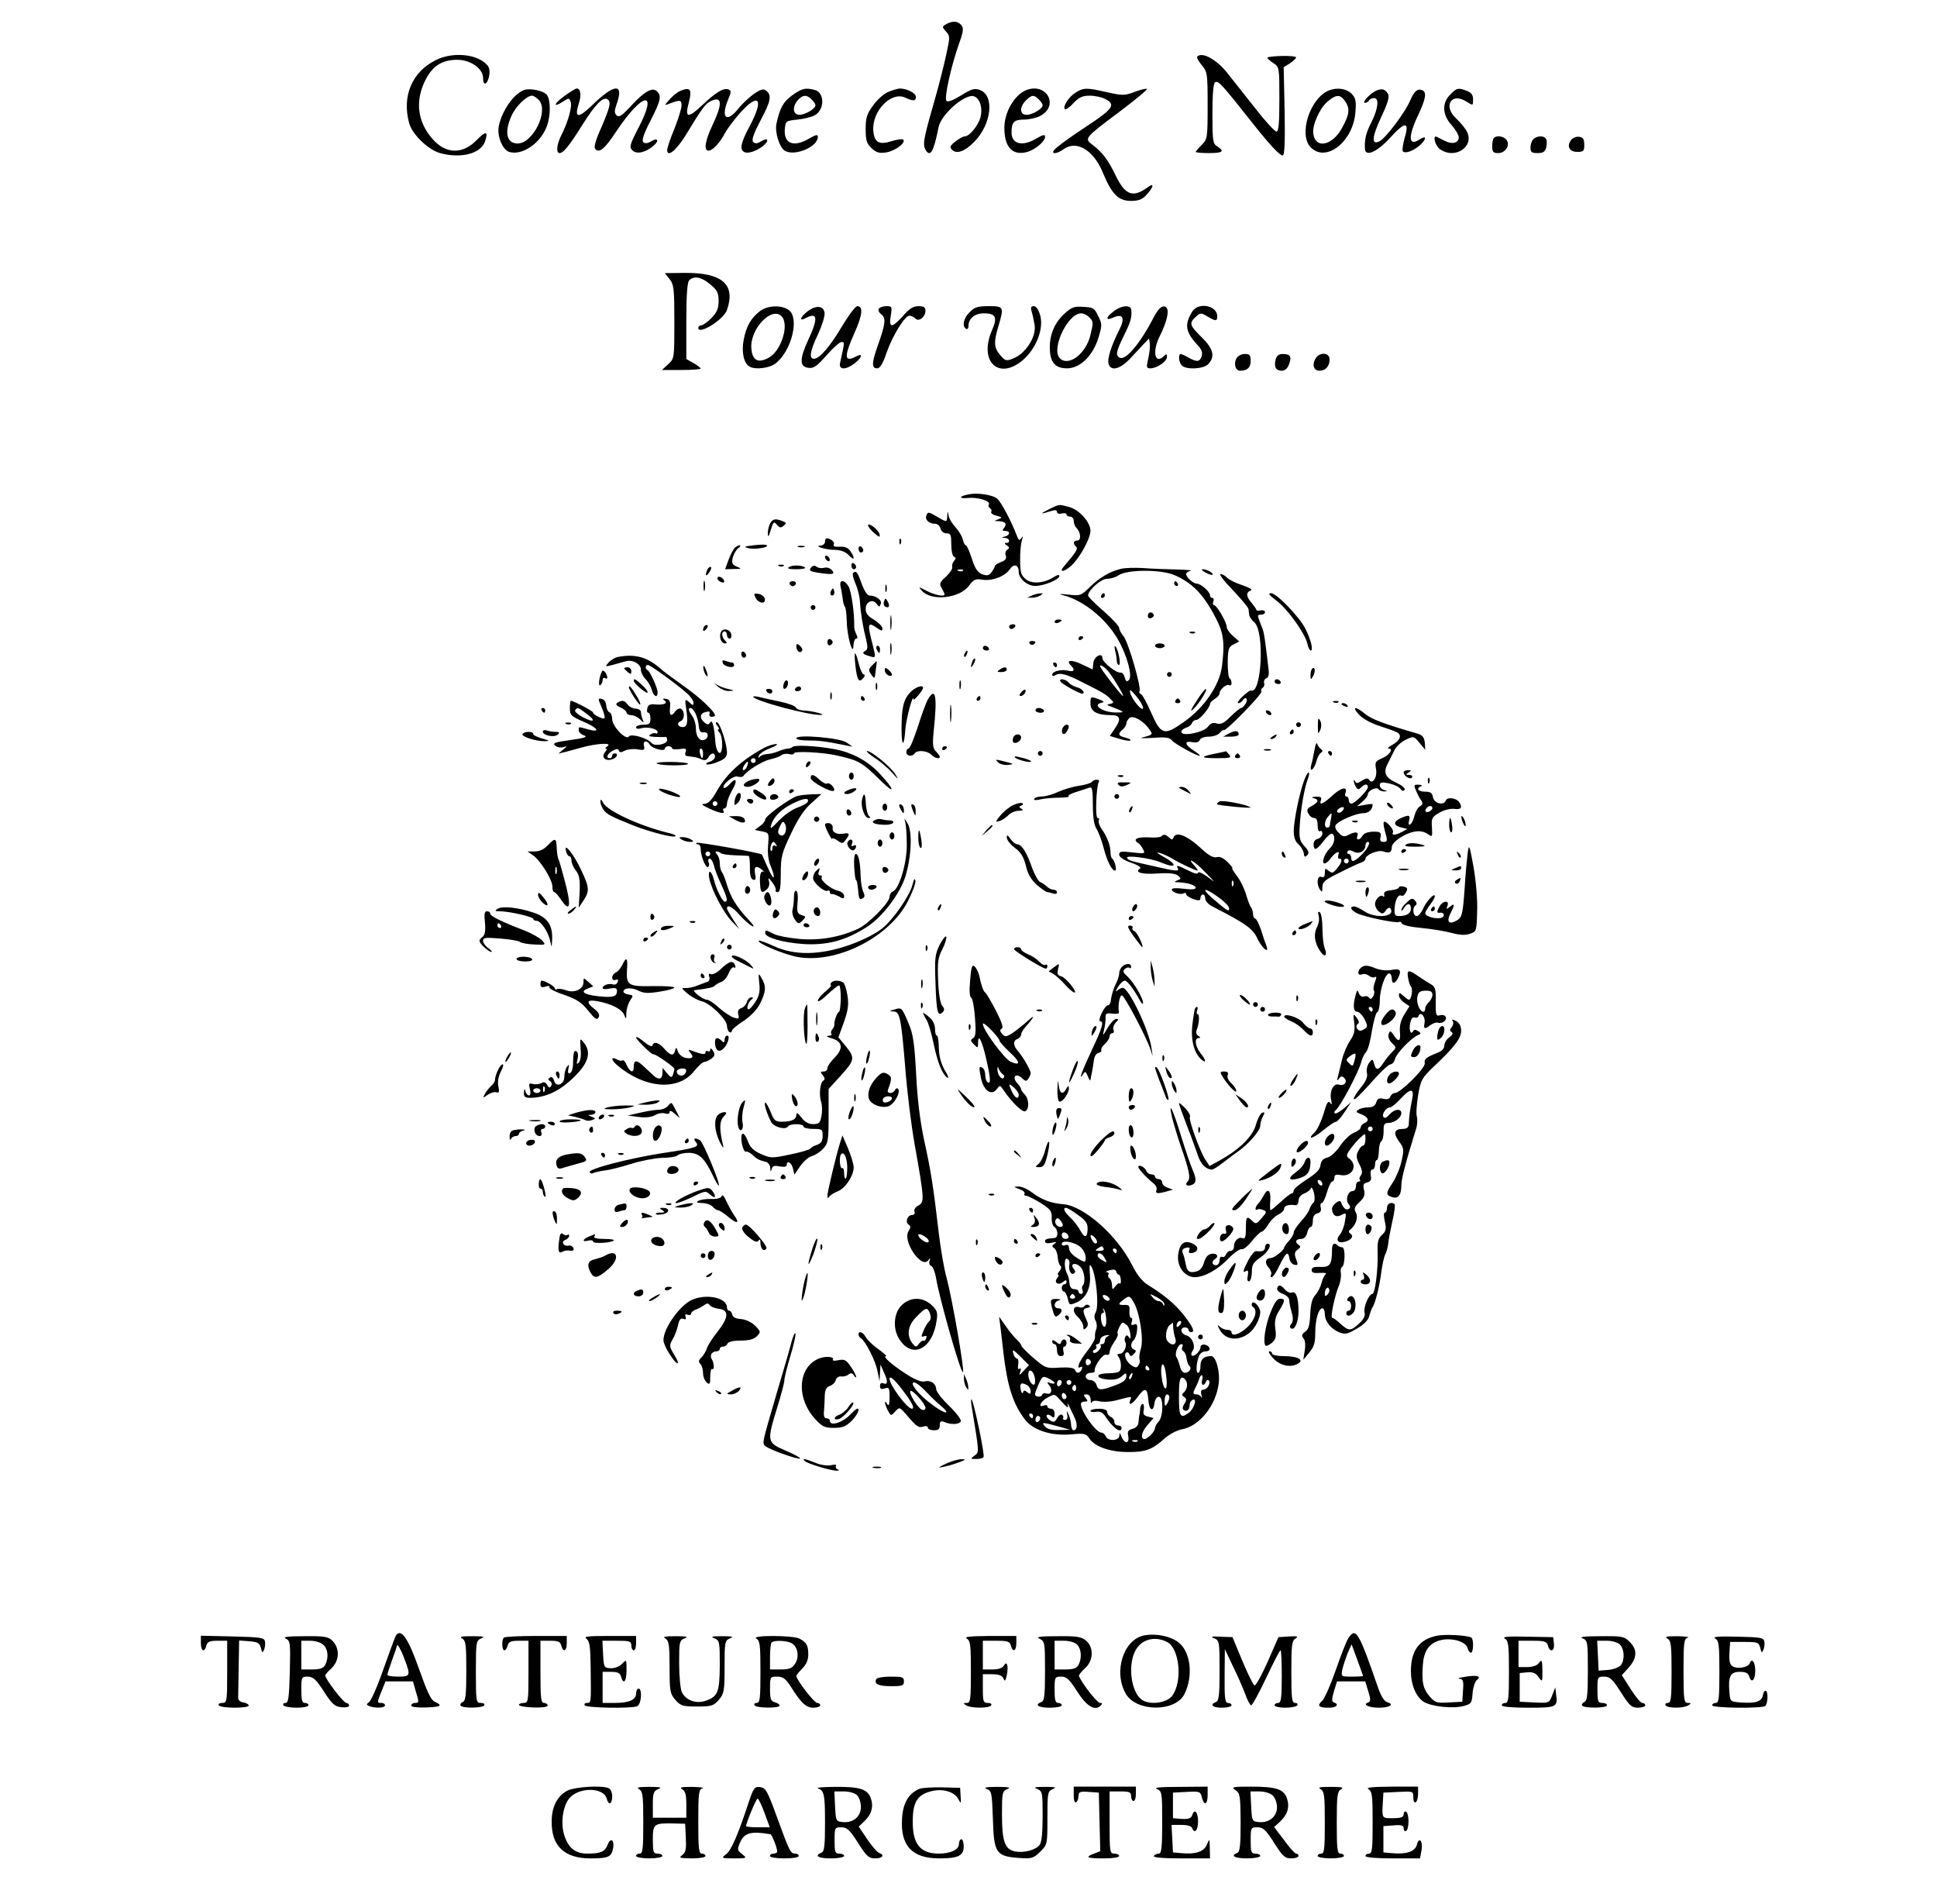<svg version="1.0" xmlns="http://www.w3.org/2000/svg" viewBox="0 0 810 796"><path d="M3957 7859c-18-10-18-12-1-31 17-18 17-23 1-96-9-42-28-117-42-167-49-171-55-198-49-221 4-13 12-24 20-24 12 0 23 29 39 109 12 55 113 142 149 128 25-10 36-51 26-88-10-35-46-79-65-79-7 0-25-10-39-21-24-19-26-24-14-36 19-18 53-6 91 33 74 74 87 196 24 218-22 8-35 4-78-23-33-20-55-29-61-23-11 11 20 149 54 244 17 47 18 61 8 73-14 17-37 19-63 4zM1823 7709c-100-49-143-151-112-264 13-47 79-111 129-125 86-24 170-3 188 48 15 44 4 46-34 7-60-62-131-60-187 6-60 69-71 153-32 236 30 65 71 93 137 93 56 0 108-37 108-76 0-34 17-30 25 6 4 19 2 37-6 46-39 48-144 59-216 23zM5007 7724c-4-4 5-20 18-36 24-28 25-35 25-169 0-136-1-141-25-165-14-14-25-27-25-29 0-3 25-5 55-5 58 0 68 7 35 28-18 11-20 23-20 136 0 83 4 127 11 132 14 8 27-7 153-166 74-94 117-140 130-140 8 0 10 60 8 184l-4 185 26 16c14 10 26 21 26 25s-27 7-60 6-60-4-60-7c0-4 11-14 25-23 25-16 25-19 25-151 0-101-3-135-12-135-7 0-47 43-88 96-41 52-94 119-117 148-45 57-105 90-126 70zM2190 7583c-43-17-90-85-104-149-9-41 15-100 43-109 54-17 132 36 158 108 16 43 16 109 0 130-13 18-72 30-97 20zm64-42c41-46-25-180-89-181-47 0-57 47-26 116 18 40 63 84 86 84 6 0 20-9 29-19zM2361 7559c-45-32-51-52-7-24 24 16 26 16 32 0 8-19-10-83-37-137-21-40-25-78-9-78s41 31 98 122c52 83 84 114 102 103 17-10 11-33-25-117-26-58-33-84-25-92 17-17 40 3 86 73 111 167 179 178 93 15-35-68-38-79-25-92 17-18 53-11 87 17 28 23 20 38-10 19-14-8-24-9-31-2s2 35 30 89c44 86 48 106 25 125-19 16-54-5-112-69-34-36-45-43-55-33-9 9-9 19 0 45 33 91-8 89-104-5-56-54-73-52-54 8 12 35 8 64-8 64-5 0-28-14-51-31zM2845 7580c-11-4-31-20-45-36-22-24-22-26-5-19 49 19 55 18 55-6 0-13-14-57-30-98-17-40-30-80-30-88 0-32 36-4 75 58 75 123 85 136 109 147 46 21 48-11 6-100-32-67-38-108-17-108 17 0 50 36 70 76 9 16 37 54 62 82 79 88 101 59 40-55-36-68-43-97-24-108 14-9 49 1 79 24 29 23 22 39-9 19-15-9-24-9-31-2-8 8 0 32 29 88 44 82 49 107 26 126-12 10-22 8-53-13-20-15-50-42-65-62-49-61-74-38-42 39 13 32 14 37 1 42-20 8-53-12-112-68-57-54-71-51-54 12 15 56 7 68-35 50zM3312 7561c-37-28-50-50-65-118-8-35 13-102 36-114 42-23 137 17 137 59 0 11-8 9-36-7-65-39-108-22-102 41 3 32 5 33 53 38 28 3 60 11 72 18 42 23 42 95 0 106-39 10-53 7-95-23zm82-17c9-8 16-19 16-24 0-15-43-40-67-40-28 0-31 34-6 62 20 22 37 23 57 2zM3713 7575c-17-7-46-33-62-56-26-35-31-51-31-99 0-47 4-60 25-80 20-18 31-22 62-17 37 6 83 41 70 53-4 4-25 1-48-6-52-17-73-6-77 43-7 81 74 166 133 139 34-16 45-15 45 3 0 16-38 35-68 35-9-1-31-7-49-15zM4291 7583c-49-20-91-92-91-157 0-81 33-117 93-102 33 8 77 44 77 63 0 12-6 11-36-6-58-35-104-24-104 25 0 43 10 54 52 54 21 0 52 7 67 15 82 42 28 142-58 108zm53-39c9-8 16-19 16-24 0-15-43-40-67-40-29 0-31 32-3 60 24 24 34 25 54 4zM4498 7573c-29-18-55-59-45-69 4-4 20 7 36 25 23 24 37 31 68 31 21 0 49-6 63-13 48-24 37-41-82-119-117-78-153-108-126-108 8 0 23 7 34 15 54 41 126-1 165-95 38-92 66-120 118-120 32 0 48 6 66 26 31 34 32 52 3 30-61-44-93-32-133 51-32 66-55 96-97 128-35 26-33 28 115 139 65 49 116 91 113 94s-26-3-51-12c-42-16-50-16-114-2-87 20-99 20-133-1zM5560 7583c-82-30-133-189-77-241 65-62 176 28 185 149 4 48 1 60-17 78-20 20-58 26-91 14zm64-45c22-31 20-55-12-113-40-74-111-89-120-25-6 35 26 107 59 135 37 31 53 31 73 3zM5755 7581c-24-10-62-51-47-51 6 0 14 5 17 10 3 6 13 10 21 10 22 0 17-44-10-99-24-46-31-75-28-115 3-33 53-10 108 51 60 66 79 65 58-3-7-26-11-50-8-56 8-12 44 0 72 25 29 27 28 43-2 24-46-31-49 11-6 101 33 70 37 97 17 105s-33-4-50-43c-19-47-101-156-127-170-36-19-34 15 6 101 29 61 35 85 28 97-13 20-24 23-49 13zM6065 7565c-36-35-34-85 5-128 17-19 30-42 30-51 0-24-27-31-58-15-15 7-30 15-34 17-19 9-6-39 14-52 62-44 145 11 112 74-7 14-27 38-44 54-58 53-20 113 44 70 26-16 26-16 26 10 0 19-7 29-26 36-36 14-42 13-69-15zM6247 7383c-4-3-7-19-7-35 0-23 4-28 25-28 31 0 52 34 34 56-12 15-41 19-52 7zM6412 7378c-7-7-12-22-12-35 0-19 5-23 30-23 23 0 31 5 36 24 3 14 3 30-1 35-8 15-38 14-53-1zM6571 7376c-21-26-9-51 24-51 27 0 30 3 30 30 0 23-5 31-21 33-11 2-26-4-33-12zM2800 6793c18-23 20-41 20-179 0-152 0-153-26-177l-26-24h81c45 0 81 3 81 6s-14 14-30 23l-30 17v159c0 109 4 162 12 170 20 20 52 14 88-17 29-24 35-35 35-69 0-32-7-48-30-72-16-16-35-30-42-30s-13-5-13-11c0-31 106 34 120 75 37 106-19 156-175 155l-85-1 20-25zM3179 6660c-38-29-58-63-69-120-10-52 0-97 23-112 24-15 84-8 111 13 67 53 100 191 54 223-31 22-88 19-119-4zm89-22c34-34-1-146-54-174-44-24-68-11-72 39-7 80 84 177 126 135zM3378 6659c-32-24-38-45-9-29 51 27 53-1 10-93-36-78-36-111 2-115 22-3 36 8 75 52 27 31 55 56 63 56 14 0 13-1-6-87-7-30 24-31 61-2 31 24 36 45 7 29-51-27-53-3-7 100 33 73 36 110 11 110-8 0-35-37-62-81-51-87-96-139-119-139-22 0-17 32 17 103 17 37 29 76 27 89-4 30-35 33-70 7zM3675 6669c-4-6 1-16 10-23 21-15 18-40-14-130-26-73-27-96-3-96 12 0 24 19 40 67 26 73 76 153 95 153 7 0 18-5 25-12 15-15 42 7 42 33 0 14-7 19-29 19s-38-10-64-40c-19-22-40-40-46-40-9 0-11 11-6 40 6 38 5 40-19 40-13 0-28-5-31-11zM4055 6655c-26-25-33-59-15-70 6-3 10 3 10 14 0 29 27 51 64 51 50 0 58-17 35-69-58-131 26-214 129-126 55 48 87 129 72 186-7 24-17 39-27 39-11 0-14-6-9-22 4-13 9-37 12-54 10-50-37-124-92-144-26-10-31-9-51 15-27 31-28 54-8 121 24 81 23 84-40 84-46 0-60-4-80-25zM4452 6649c-41-37-62-85-62-141 0-62 21-88 72-88 55 0 109 53 132 130 15 50 15 56-2 89-15 33-21 36-62 38-38 3-50-2-78-28zm102-15c19-18 19-22 5-78-19-76-91-130-127-94-38 38 33 188 89 188 10 0 25-7 33-16zM4658 6659c-35-26-36-42-3-27 41 19 51-2 25-52-33-66-51-121-44-142 10-32 49-21 91 24 21 22 47 50 58 62l20 21 3-21c2-11-1-39-6-62-9-38-8-42 9-42 27 0 69 29 69 48 0 12-3 13-12 4-39-39-51 18-18 83 27 54 39 100 30 115-12 20-34 6-55-36-54-105-115-180-141-170-20 8-18 24 15 91 30 61 34 76 32 108-1 23-39 22-73-4zM4986 6658c-34-55-29-85 21-140 18-18 23-32 18-47-7-24-20-26-55-6-14 8-28 14-32 15-12 0-9-35 4-48 19-19 92-15 111 6 29 32 21 64-28 112-51 50-53 59-25 85 20 18 22 18 49 2 36-21 41-21 41 1 0 45-78 60-104 20zM5170 6461c-12-23-3-51 15-51 31 0 45 13 45 41 0 24-4 29-25 29-14 0-29-8-35-19zM5334 6456c-7-31 1-46 27-46 12 0 23 10 29 26 13 32 6 44-25 44-18 0-26-7-31-24zM5500 6459c-14-26-6-49 18-49 25 0 42 19 42 47 0 31-44 32-60 2zM4050 5893c-41-8-42-19-2-15 42 4 96-13 87-27-3-5-1-12 5-16s8-10 5-15 7-13 22-16c25-7 25-8 8-15-19-7-19-8 1-8 28-1 36-11 23-28-9-10-8-13 5-13 21 0 21-17-1-23-17-4-17-5 0-6 19-1 24-21 5-21-9 0-8-4 2-10 12-8 12-12 2-18-7-5-10-16-6-25 4-12-1-20-20-27-14-5-26-13-26-17 0-5-7-16-14-26-11-14-19-15-39-8-19 8-30 24-43 65-10 31-21 56-25 56s-10 11-13 25c-3 13-17 36-30 50-14 15-27 36-29 48-4 22-4 22-6 0-1-28-1-28-45-2-33 19-36 20-42 4-7-18 10-35 37-35 9 0 19-9 22-20 3-12 14-20 25-20 18 0 20-7 20-47 0-26 5-49 12-51 8-3 8-8-1-18-6-7-9-19-7-25 2-7-10-25-26-40-27-24-29-30-18-48 6-12 12-23 12-26 0-11-38-4-74 14-36 19-37 19-21 1 40-45 158-32 197 21 20 27 28 30 57 25 41-6 93 14 114 44 17 25 37 19 37-11 0-28 36-59 69-59 36 0 101 27 101 41 0 7-8 6-22-3-41-27-93-31-118-10-20 16-24 29-24 78-1 32 3 70 7 84 6 18 5 21-2 10-8-12-12-9-20 13-21 56-64 137-80 151-18 17-83 27-121 19zm-23-319c-3-3-12-4-19-1-8 3-5 6 6 6 11 1 17-2 13-5zM4385 5830c-39-20-36-21 13-6 14 5 22 3 22-4s8-10 20-7c11 3 20 1 20-4s7-9 15-9 15-8 15-18 5-23 12-30c18-18 20-52 3-52s-19-12-5-26c9-9 1-21-51-82-23-27 2-24 32 4 36 34 79 113 79 145 0 35-46 87-88 99-46 12-40 13-87-10zM3220 5771c-5-11-10-30-9-43 0-16 4-12 12 16 11 35 13 37 26 22 11-13 17-14 28-4 13 10 12 13-4 19-30 12-42 10-53-10zM3630 5763c0-5 12-20 26-32 21-18 25-19 22-5-3 18-48 53-48 37zM3450 5695c0-8-8-15-17-16-34-1 19-18 59-18 25-1 44-8 58-23 23-25 27-13 6 18-10 14-24 20-45 18-19-1-28 2-25 8 4 6 0 14-7 19-20 13-29 11-29-6zM3761 5694c0-11 3-14 6-6 3 7 2 16-1 19-3 4-6-2-5-13zM3150 5680c-39-5-42-6-20-12 26-7 92 4 75 13-6 3-30 2-55-1zM3075 5672c-6-4-18-26-27-49l-16-43 36 1c34 0 35 1 13 10-19 8-22 14-17 37 4 15 14 33 23 40 18 13 6 17-12 4zM3338 5673c6-2 18-2 25 0 6 3 1 5-13 5s-19-2-12-5zM3590 5666c0-9 5-16 10-16 6 0 10 4 10 9 0 6-4 13-10 16-5 3-10-1-10-9zM3450 5631c0-5 5-13 10-16 6-3 10-2 10 4 0 5-4 13-10 16-5 3-10 2-10-4zM3560 5596c0-9 5-16 10-16 6 0 10 4 10 9 0 6-4 13-10 16-5 3-10-1-10-9zM3258 5593c7-3 16-2 19 1 4 3-2 6-13 5-11 0-14-3-6-6zM3299 5589c-9-6 0-9 30-9 24 0 41 3 38 7-11 10-52 12-68 2zM3391 5586c-9-11-4-15 26-20 65-10 77-8 62 10-7 9-21 13-33 10-11-3-25-1-32 5s-15 5-23-5zM2956 5574c-9-24-2-26 12-4 7 11 8 20 3 20s-12-7-15-16zM4685 5581c-47-12-87-36-128-76-36-35-40-37-90-31-38 4-44 3-20-3 84-22 176-96 227-183 38-65 63-155 47-171-9-9-13-7-18 11-3 12-10 21-17 20-16-4-76 43-76 60 0 26-35 8-38-20l-3-27-44 21c-44 21-70 19-47-4 19-19 14-29-12-22-29 7-66-3-66-17 0-6 6-7 13-2 19 12 46 5 112-29 88-44 100-51 118-70 16-15 16-17-1-21-15-3-15-5 3-11 58-22 61-25 28-25-59-2-111 32-65 41 12 3 7 7-15 15-32 12-33 11-33-18 0-34 27-49 86-49 40 0 44-17 14-59l-19-28 40-12c23-7 43-10 46-7s-6 8-21 12c-30 7-33 16-11 34 8 7 15 18 15 25s6 17 13 23c15 13 59-12 83-47 16-22 16-23-31-35-11-3 10-3 46-1 53 4 69 2 80-11 13-15 101-64 116-64 4 0-7 10-24 21-39 25-43 43-7 36 16-3 28 0 31 9 3 8 19 14 38 14 18 0 38 7 45 15 7 9 15 14 17 12 7-8 164 153 158 162-3 6 0 13 6 16 5 4 8 13 5 20-2 7 2 16 9 19 10 3 13 16 9 43-2 21-7 58-10 83-8 64-10 72-23 103-14 36-14 37 4 37 8 0 15 5 15 11 0 5-8 9-18 7-11-2-19-1-18 2 0 3-9 15-19 28-24 27-26 45-5 53 9 4-5 12-37 23-28 9-57 24-63 32-7 7-19 14-26 14-8 0 15-30 51-67 36-38 66-74 66-80 1-7 2-19 3-25 1-7 10-20 21-30 44-36 31-304-14-285-3 2-19-10-35-25s-24-28-18-28 14 5 17 10c12 20 26 10 15-10-6-11-15-20-19-20-5 0-25-16-45-36-27-27-40-34-57-29-16 5-27 2-38-14-19-24-111-42-111-21 0 6 9 14 19 17 11 3 22 11 25 19s11 14 19 14c13 0 57 52 57 67 0 5 9 14 20 21s20 17 20 23c0 16 29 41 40 34 5-3 10 1 10 9s-4 17-8 20c-5 3-8 33-8 68 1 55 4 64 25 74l23 12-26 23c-14 12-26 29-26 37 0 20-42 92-53 92-5 0-7 7-3 15 3 8 1 15-4 15-6 0-10 5-10 11 0 15-39 49-56 49-14 0-44 27-44 40 0 5 8 11 18 13 9 3-17 5-58 6s-104 3-140 6c-36 2-78 1-95-4zm230-27c69-32 110-73 154-150 48-85 54-120 41-229-10-80-74-174-160-234-82-58-95-54-136 39-18 41-37 76-43 78s-9 7-6 12c9 14-46 203-66 229-11 13-19 29-19 36s-29 38-65 70c-36 31-65 60-65 65 0 22 54 70 79 70 14 0 36 6 47 14 37 26 183 26 239 0zm-275-408c25-34 61-96 56-96-6 0-96 116-96 125 0 10 24-7 40-29zm140-146c-1-19-47 35-54 64-4 16 3 12 25-14 16-19 29-41 29-50z" transform="matrix(.1 0 0 -.1 0 796)"/><path d="M4910 5520c0-5 5-10 11-10 5 0 7 5 4 10-3 6-8 10-11 10-2 0-4-4-4-10zM4605 5470c-3-5-1-10 4-10 6 0 11 5 11 10 0 6-2 10-4 10-3 0-8-4-11-10zM4800 5385c0-9 6-12 15-9 8 4 12 10 9 15-8 14-24 10-24-6zM4978 5313c7-3 16-2 19 1 4 3-2 6-13 5-11 0-14-3-6-6zM4830 5260c0-5 9-10 20-10s20 5 20 10c0 6-9 10-20 10s-20-4-20-10zM4880 5140c0-5 5-10 10-10 6 0 10 5 10 10 0 6-4 10-10 10-5 0-10-4-10-10zM5002 5027c-22-33-26-45-13-33 24 21 64 86 53 85-4 0-22-23-40-52zM4915 5030c-3-5 1-10 10-10s13 5 10 10c-3 6-8 10-10 10s-7-4-10-10zM5040 5567c14-8 27-12 30-10 7 6-23 23-40 23-8 0-4-6 10-13zM3567 5564c-3-4 1-23 10-43s18-54 19-76c3-50 13-109 26-159 7-30 7-41-3-47-16-9-12-14 19-23 25-8 25-6 11 49-23 89-21 97 19 69 19-13 22-13 22-1 0 8-16 24-35 36-25 14-35 27-35 45 0 30 30 44 46 21 10-14 12-14 17 0 7 15-20 35-47 35-9 0-22 20-33 50-17 49-23 56-36 44zM3000 5542c0-5 7-13 16-16 10-4 14-1 12 6-5 15-28 23-28 10zM2942 5510c0-19 2-27 5-17 2 9 2 25 0 35-3 9-5 1-5-18zM3302 5519c2-6 8-10 13-10s11 4 13 10-4 11-13 11-15-5-13-11zM3515 5508c3-13 7-35 9-51 1-15 6-30 9-34 4-3 7-31 8-62 1-61 27-152 28-98 1 15 6 27 11 27 7 0 7 6 1 18-6 11-10 27-9 38 1 51-12 144-24 163-18 29-40 28-33-1zM3702 5500c0-14 2-19 5-12 2 6 2 18 0 25-3 6-5 1-5-13zM3476 5491c-4-7-5-15-2-18 9-9 19 4 14 18-4 11-6 11-12 0zM3160 5460c13-24 43-27 38-3-2 9-13 18-26 20-20 3-21 1-12-17zM4315 5470l-20-9h20c11 0 27 4 35 9 13 9 13 10 0 9-8 0-24-4-35-9zM5336 5450c47-34 122-139 131-181 3-16 10-29 14-29 12 0 1 45-22 91-25 50-121 149-144 149-14 0-8-8 21-30zM3697 5446c-3-8-2-18 4-22 16-9 22 2 11 21-8 15-10 16-15 1zM3390 5420c0-5 5-10 10-10 6 0 10 5 10 10 0 6-4 10-10 10-5 0-10-4-10-10zM3723 5355c0-27 2-38 4-22 2 15 2 37 0 50-2 12-4 0-4-28zM4410 5360c0-5 7-7 15-4 8 4 15 8 15 10s-7 4-15 4-15-4-15-10zM2947 5343c-4-3-7-11-7-17s5-5 12 2c6 6 9 14 7 17-3 3-9 2-12-2zM4220 5340c0-5 4-10 9-10 6 0 13 5 16 10 3 6-1 10-9 10-9 0-16-4-16-10zM3014 5316c-8-21 2-46 18-46 9 0 9 3 0 12-15 15-16 38-2 38 6 0 10-7 10-15s5-15 11-15 9 8 7 17c-4 23-36 29-44 9zM4510 5289c0-5 5-7 10-4 6 3 10 8 10 11 0 2-4 4-10 4-5 0-10-5-10-11zM3460 5275c0-9 5-15 11-13s11 8 11 13-5 11-11 13-11-4-11-13zM3723 5245c0-22 2-30 4-17 2 12 2 30 0 40-3 9-5-1-4-23zM4305 5270c4-6 11-8 16-5 14 9 11 15-7 15-8 0-12-5-9-10zM3330 5257c0-19 16-31 24-18 3 5-1 14-9 21-12 10-15 10-15-3z" transform="matrix(.1 0 0 -.1 0 796)"/><path d="M3666 5245c4-8 8-15 10-15s4 7 4 15-4 15-10 15c-5 0-7-7-4-15zM4110 5250c0-5 7-10 16-10 8 0 12 5 9 10-3 6-10 10-16 10-5 0-9-4-9-10zM4663 5240c4-14 7-33 7-42 0-10 4-18 9-18 10 0-3 67-15 78-4 4-4-4-1-18zM3100 5226c0-9 5-16 10-16 6 0 10 4 10 9 0 6-4 13-10 16-5 3-10-1-10-9zM4035 5229c-4-6-5-12-2-15 2-3 7 2 10 11 7 17 1 20-8 4zM3577 5178c7-62 15-75 33-53 7 8 8 15 2 15-5 0-15 20-21 45-15 60-21 57-14-7zM2584 5213c-12-2-29-12-39-23-16-18-15-18 17-10 18 5 43 12 54 15 29 9 64-11 64-35 0-11 9-29 20-40s22-31 26-45c7-27 24-35 24-10 0 18-32 89-42 93-11 5-10 22 1 22 10 0 123-82 164-119 15-13 27-31 27-39 0-13-3-12-18 2-18 16-19 14-12-31 8-53 4-73-15-73-20 0-27 17-10 24 18 6 20 42 3 52-6 4-16 0-23-9-19-26-27-20-23 15 2 26-1 33-17 36-15 2-16 1-7-6 18-12-3-21-40-17-19 2-28-2-31-16-3-10-1-19 4-19s9-11 9-25c0-21-5-25-30-25-16 0-30-5-30-11s9-8 21-4c25 8 69-2 69-16 0-6-4-8-8-5-4 2-14 1-22-5-11-6-5-9 20-10 19-1 38-1 43 0 4 0 7-5 7-13 0-18-52-28-65-13-17 21-86 41-95 28-11-19-70 42-70 72 0 14-5 27-12 29-6 2-12 15-13 29s-9 25-19 27c-16 3-16 1-1-33 20-51 19-56-10-43-14 6-25 14-25 19 0 6-82 49-93 49-2 0-4-14-4-31 0-29 5-34 58-57 61-26 72-47 16-31-40 11-37 12-37-5 0-7 10-17 23-21 16-6 1-11-57-19-66-9-77-13-64-24 9-7 24-9 34-6 17 6 17 5-1-10l-20-17 20 5c11 2 45 12 75 20 63 18 134 22 110 6-8-5-11-10-6-10s3-7-4-15c-17-21 1-39 29-30 21 6 29 25 11 25-5 0-10-4-10-10 0-5-4-10-10-10-18 0-11 19 12 31 16 9 23 9 26 1 3-9 9-9 24-1 11 6 35 9 53 6 29-5 32-3 28 14-6 22 12 26 24 6 10-17 63-31 63-17 0 5 7 10 15 10s15-4 15-8c0-5 14-6 32-4 26 4 30 2 25-12-4-9-1-17 6-17 7-1 19-3 27-4 8 0 23-5 34-10 13-6 21-3 28 8 11 21 28 22 28 3 0-7-10-17-22-21-13-3-18-8-12-11 6-2 27 2 47 11 28 11 37 21 37 38 0 37-30 127-42 127-7 0-6-5 2-15 7-8 9-15 4-15-4 0-3-5 4-12 16-16 16-91 0-86-7 3-14 20-16 39-5 70-13 103-22 89-7-11-11-11-24-1-22 19-20 38 5 44 14 4 19 2 16-7-3-7 1-13 9-13s14 3 14 6c-1 16-63 75-130 122-41 29-86 62-100 75-54 47-105 61-176 47zm-134-235c43-31 37-42-10-18-23 12-38 25-35 30 9 14 12 13 45-12zm458 0c6-13 13-36 14-53 2-22 8-29 21-27 20 3 23-23 3-31s-36 13-36 48c0 17-7 40-15 51-16 22-19 34-7 34 5 0 14-10 20-22zm32-168c0-11-2-20-4-20s-6 9-9 20-1 20 4 20 9-9 9-20zM4066 5195c-9-26-7-32 5-12 6 10 9 21 6 23-2 3-7-2-11-11zM3022 5189c5-17 48-25 48-10 0 6-4 11-9 11s-17 3-27 7c-12 4-15 2-12-8zM3647 5178c-16-16-16-21-3-39 13-19 14-18 18 18 3 21 5 38 4 39-1 0-9-8-19-18zM4405 5180c3-5 8-10 11-10 2 0 4 5 4 10 0 6-5 10-11 10-5 0-7-4-4-10zM2941 5170c0-8 4-22 9-30 12-18 12-2 0 25-6 13-9 15-9 5z" transform="matrix(.1 0 0 -.1 0 796)"/><path d="M2610 5166c0-2 7-9 15-16 12-10 15-10 15 4 0 9-7 16-15 16s-15-2-15-4zM3700 5157c0-8 7-17 15-21 8-3 15-2 15 3s-7 14-15 21c-12 10-15 10-15-3zM4180 5160c-12-8-11-10 8-10 12 0 22 5 22 10 0 13-11 13-30 0zM5487 5164c-4-4-7-17-7-28 1-19 1-20 11-3 11 19 8 43-4 31zM2518 5154c-12-21-18-65-8-59 5 3 10 13 10 21s5 12 10 9c12-8 13 5 1 24-5 7-11 9-13 5zM2650 5114c0-11 52-55 58-50 3 3-7 17-22 31-28 26-36 30-36 19zM2998 5093c13-13 35-23 50-22 25 1 25 2-6 9-18 4-41 14-50 21-10 8-7 4 6-8zM3277 5100c-3-11-2-20 3-20 12 0 21 28 11 35-5 2-11-4-14-15zM4012 5095c0-16 2-22 5-12 2 9 2 23 0 30-3 6-5-1-5-18zM4435 5110c6-10 78-50 90-50 16 0 1 21-20 26-13 3-29 12-36 20-13 16-44 19-34 4zM5330 5110c0-5 7-10 16-10 8 0 12 5 9 10-3 6-10 10-16 10-5 0-9-4-9-10zM3662 5090c0-14 2-19 5-12 2 6 2 18 0 25-3 6-5 1-5-13zM2630 5086c0-11 43-76 47-72 3 3-5 21-17 40-20 33-30 43-30 32zM3325 5080c-3-5 1-10 9-10 9 0 16 5 16 10 0 6-4 10-9 10-6 0-13-4-16-10zM3806 5065c-28-30-36-65-36-153 0-77 11-77 16 0 4 45 32 151 34 124 0-9 40 38 40 48 0 15-33 3-54-19zM3205 5070c3-5 10-10 16-10 5 0 9 5 9 10 0 6-7 10-16 10-8 0-12-4-9-10zM4270 5065c-8-9-8-15-2-15 12 0 26 19 19 26-2 2-10-2-17-11zM3472 5050c0-14 2-19 5-12 2 6 2 18 0 25-3 6-5 1-5-13zM3882 5039c-8-12-27-64-43-115-17-52-34-94-40-94-5 0-9-7-9-15 0-17 25-20 35-5 9 15 52 12 69-5 14-15 36-20 36-9 0 3-7 13-16 22-13 13-15 28-10 81 16 148 9 190-22 140zM3150 5047c0-16 238-80 285-76 20 2-41 17-72 18-17 1-33 6-35 13-2 6-31 17-64 24-32 7-71 15-86 19-16 4-28 5-28 2zM3600 5040c0-5 5-10 11-10 5 0 7 5 4 10-3 6-8 10-11 10-2 0-4-4-4-10zM4085 5040c-3-5-1-10 4-10 6 0 11 5 11 10 0 6-2 10-4 10-3 0-8-4-11-10zM2582 5022c-9-6-6-12 13-20 14-6 25-16 25-22 0-5 9-10 19-10 11 0 28-8 37-17 17-17 18-17 11 0-4 10-7 24-7 31 0 6-10 13-22 13-13 1-28 9-34 18-13 17-23 19-42 7zM3973 4975c0-33 2-45 4-27s2 45 0 60-4 0-4-33zM5578 5023c7-3 16-2 19 1 4 3-2 6-13 5-11 0-14-3-6-6zM5610 5016c0-2 7-7 16-10 8-3 12-2 9 4-6 10-25 14-25 6zM2265 4990c3-5 8-10 11-10 2 0 4 5 4 10 0 6-5 10-11 10-5 0-7-4-4-10zM4330 4990c0-5 9-10 21-10 11 0 17 5 14 10-3 6-13 10-21 10s-14-4-14-10zM5684 4971c16-17 52-36 84-46 31-10 65-22 74-27 22-11 13-35-21-53-14-8-21-14-14-15 22 0 3-28-29-41-26-11-29-16-24-44 7-34-15-68-29-45-5 8-14 6-30-4-18-12-25-12-28-3-3 6-6 8-6 2 0-5 4-17 9-25 7-12 12-12 22-2 15 15 28 16 28 1 0-14-55-69-69-69-6 0-11 7-11 15s-4 15-10 15c-5 0-7 6-4 14 11 29-16 25-53-9-40-37-59-45-49-20 4 11-2 15-22 14-17-1-20-3-9-6 24-6 21-17-8-33-19-10-22-17-14-31 5-11 16-19 24-19 10 0 15-10 15-31 0-17 4-28 10-24 6 3 10-1 10-10s-9-19-19-22c-12-3-19-13-18-24 2-28 12-24 43 16 14 19 30 32 35 29 15-9 10-42-10-61-22-21-37-63-22-63 5 0 16 8 23 18 19 27 43 40 35 19-3-10-2-17 3-17 15 0 12-16-9-41-16-20-21-21-35-10-14 12-16 11-16-9 0-16-4-20-15-16-17 6-21-30-5-54 8-12 10-10 10 11 0 22 11 31 73 61 39 20 80 39 90 42 9 3 17 10 17 15 0 17 53 39 75 31 25-9 35-4 35 18 0 21 54 58 96 65 20 4 39 0 53-9 21-15 21-15 19 27-3 38 0 43 31 61 20 12 47 18 63 16 28-4 35 6 20 28-12 18-50 23-56 7-9-23-50-12-54 15-3 17-10 22-33 22-29 0-39 14-16 23 6 3 2 6-10 6-21 1-22-1-11-26 7-16 16-34 22-41 7-10 5-17-6-23-9-5-19-23-23-39s-11-33-17-36c-7-5-9 0-6 14 7 25 0 27-37 10-30-14-28-30 6-38l24-6-22-12c-26-14-46-16-38-2 6 10-30 52-38 43-3-2-1-19 4-36 12-43 12-47-7-47-11 0-15 6-11 20 3 14 0 20-11 22-34 3-57-3-65-17-11-20-28-19-21 0 7 18-9 19-38 4-17-9-24-7-40 9-12 11-17 25-13 32 11 18 86 50 116 50 23 0 39 16 39 37 0 2-15 2-32-2l-33-6 23 20c12 10 22 24 22 30 0 16 37 33 45 21 3-5 14-9 23-9 15 1 15 2 0 6-10 2-18 11-18 20 0 12 7 14 37 8 20-4 42-14 48-22 8-11 14-12 19-5 3 6-11 18-34 29-47 21-57 43-37 80 8 16 20 41 28 56 7 15 28 35 47 44 33 16 34 16 58-13l24-29-2 30c-2 22-10 31-28 37-135 39-196 61-221 83-42 34-59 32-25-4zm-72-403c-6-6-15-8-19-4s-1 11 7 16 17 7 19 4c3-2-1-10-7-16zm378 13c0-5-7-11-15-15-15-5-20 5-8 17 9 10 23 9 23-2zm-424-43c-3-13-5-26-5-30-1-5-5-8-11-8-14 0-12 28 3 45 16 19 18 19 13-7zm153-120c-12-23-49-57-61-58-5 0-8 7-8 15s-5 15-11 15c-5 0-7 5-4 10 4 7 13 6 26-1 23-12 49 3 49 27 0 8 5 14 10 14 7 0 7-8-1-22zm-79-58c0-5-4-10-10-10-5 0-10 5-10 10 0 6 5 10 10 10 6 0 10-4 10-10zM5295 4980c3-5 11-10 16-10 6 0 7 5 4 10-3 6-11 10-16 10-6 0-7-4-4-10zM5511 4925c0-35 1-37 10-17 6 15 5 30-1 40-7 13-9 8-9-23zM2368 4933c7-3 16-2 19 1 4 3-2 6-13 5-11 0-14-3-6-6zM5420 4930c0-5 5-10 10-10 6 0 10 5 10 10 0 6-4 10-10 10-5 0-10-4-10-10zM4443 4915c-8-22 6-33 17-15 13 20 12 30 0 30-6 0-13-7-17-15zM2270 4901c0-16 49-26 63-12 8 8 6 11-10 11-12 0-28 3-37 6s-16 1-16-5zM5140 4894l-25-14h33c17 0 32 4 32 9 0 17-14 18-40 5zM5395 4900c-3-5-1-10 4-10 6 0 11 5 11 10 0 6-2 10-4 10-3 0-8-4-11-10zM2185 4891c-6-11 58-31 95-30 20 1 17 3-12 11-21 6-38 14-38 19 0 12-37 12-45 0zM4237 4876c-3-8-3-16 0-19 9-10 33 5 33 19 0 18-26 18-33 0zM5320 4880c-9-6-10-10-3-10 6 0 15 5 18 10 8 12 4 12-15 0zM3330 4873c0-5 21-9 48-9 44 0 68-2 152-19l35-7-24 17c-26 20-211 36-211 18zM5497 4825c-4-22-10-51-14-64-4-16-2-22 4-18s14 19 18 34c3 15 12 31 18 35 9 6 9 10 1 16-6 4-13 14-16 22-2 8-8-3-11-25zM3197 4834c-95-51-158-109-198-179-22-39-37-55-52-56-17 0-12-5 18-19 45-21 69-25 60-10-3 6-1 10 4 10 6 0 11 9 11 19 0 11 10 36 21 56 25 41 18 59-9 27-11-12-22-19-25-16-11 12 41 54 58 47 10-3 20-2 24 3 16 23 80 62 111 69 19 4 41 12 47 17 7 6 22 8 33 5s20-1 20 3c0 11 120 5 181-9 92-21 103-27 186-109 61-59 52-30-11 36-50 53-117 88-193 101-74 13-160 17-169 8-4-4-13-7-20-7s-25-5-41-12c-15-6-37-11-48-11-11-1-24-6-28-11-5-7-7-5-4 4 2 8 24 23 48 32s35 17 24 17-32-7-48-15zm-37-54c0-5-4-10-10-10-5 0-10 5-10 10 0 6 5 10 10 10 6 0 10-4 10-10zm-36-24c-3-9-10-16-15-16s-4 9 3 20c14 22 21 20 12-4zm-124-156c0-5-4-10-10-10-5 0-10 5-10 10 0 6 5 10 10 10 6 0 10-4 10-10zM3940 4829c0-5 5-7 10-4 6 3 10 8 10 11 0 2-4 4-10 4-5 0-10-5-10-11zM5288 4823c6-2 18-2 25 0 6 3 1 5-13 5s-19-2-12-5zM3658 4791c24-15 57-44 73-62 26-30 28-30 13-6-19 31-100 97-118 97-6 0 8-13 32-29zM4340 4810c0-5 5-10 10-10 6 0 10 5 10 10 0 6-4 10-10 10-5 0-10-4-10-10zM5081 4809c-65-13-62-19 9-19 54 0 61 2 50 15-7 8-13 15-14 14 0-1-21-5-45-10z" transform="matrix(.1 0 0 -.1 0 796)"/><path d="M5555 4810c3-5 8-10 11-10 2 0 4 5 4 10 0 6-5 10-11 10-5 0-7-4-4-10zM5165 4800c-3-5 1-10 10-10s13 5 10 10c-3 6-8 10-10 10s-7-4-10-10zM4245 4792c6-5 26-12 45-16 41-7 21 8-25 18-19 5-26 4-20-2zM4173 4773c8-8 27-13 43-11 26 3 25 4-15 14-38 10-41 10-28-3zM2746 4768c3-4 35-8 71-8 37 0 63 3 60 7-10 9-137 10-131 1zM3377 4773c-4-3-7-11-7-17s5-5 12 2c6 6 9 14 7 17-3 3-9 2-12-2zM5870 4731c0-16 28-33 35-21 3 5-2 10-12 10-15 0-16 2-3 10s12 10-2 10c-10 0-18-4-18-9zM3550 4715c0-8 5-15 10-15 6 0 10 7 10 15s-4 15-10 15c-5 0-10-7-10-15zM5452 4693c-20-57-41-163-42-207 0-26 6-44 19-55 10-9 21-26 23-38 2-17 5-18 15-8 8 9 6 18-12 37-20 22-23 34-20 84 4 69 19 158 34 197 6 15 7 27 3 27s-13-17-20-37zM3390 4707c0-15 88-63 97-53 9 8-18 37-28 30-5-3-19 4-31 15-25 24-38 27-38 8zM4678 4713c7-3 16-2 19 1 4 3-2 6-13 5-11 0-14-3-6-6zM3138 4698c-31-11-38-28-10-28 21 1 57 26 45 33-4 2-20 0-35-5zM3221 4696c-16-19-11-29 8-17 7 5 12 14 9 21-3 9-8 7-17-4zM5971 4694c0-11 3-14 6-6 3 7 2 16-1 19-3 4-6-2-5-13zM4566 4691c-3-5-26-12-51-16-25-3-65-15-88-25-23-11-54-20-69-20s-30-4-33-10c-4-6 6-7 27-2 18 4 54 7 80 7 25 0 42 3 37 6s9 11 32 18c22 7 47 15 55 18 11 4 14-10 14-71 0-50 5-84 14-99 8-12 22-47 30-78 15-59 35-99 49-99 9 0-1 42-12 50-4 3-7 14-7 25 0 29-14 66-36 97-11 16-16 32-13 38 3 5 1 10-5 10-11 0-6 131 5 151 4 5-1 9-9 9s-17-4-20-9zM2678 4683c6-2 18-2 25 0 6 3 1 5-13 5s-19-2-12-5zM4678 4678c8-8 17-8 34 0 22 10 21 11-11 11-27 1-32-2-23-11zM2756 4661c-3-4 15-14 40-23 24-8 46-13 48-9 3 4-15 14-40 23-24 8-46 13-48 9zM3553 4659c-25-9-30-19-10-19 15 0 43 17 37 23-3 3-15 1-27-4zM4931 4666c2-2 15-9 29-16 23-12 24-12 11 3-7 10-20 17-29 17-8 0-13-2-11-4zM3150 4651c0-13 48-42 54-32 3 5-5 16-19 25-28 18-35 20-35 7zM3300 4649c0-5 5-7 10-4 6 3 10 8 10 11 0 2-4 4-10 4-5 0-10-5-10-11zM3085 4642c-5-4-11-17-13-30-2-21-1-22 14-8 16 17 16 50-1 38zM3220 4626c0-9 7-12 20-9 11 3 17 9 14 14-8 14-34 10-34-5zM3334 4632c-33-11-134-84-134-98 0-7-10-20-22-28l-22-16 30-6c30-6 30-7 26-58-3-34 1-65 12-90 9-22 14-41 11-44s-14 17-26 44-22 50-23 51c-5 7-269 54-273 49-4-3-1-6 5-6 7 0 12-8 12-19 0-29 21-82 31-76 4 3 6 12 2 20-3 8-1 15 5 15 5 0 13-12 17-27 3-15 17-52 31-81 26-57 29-72 15-72-10 0-36 52-46 93-10 39-26 44-19 5 9-48 60-145 95-181l31-32-26 40c-14 22-26 43-26 47 0 18 24 6 53-28 18-20 41-40 52-46 12-6 6 5-16 28-50 54-73 92-89 144-7 25-17 49-22 55-4 5-8 21-8 35s-5 31-12 38-8 12-2 12 14-3 18-7 30-8 59-9 55-2 58-3c3 0 5-22 5-48-1-31 4-48 13-51 10-3 13 2 9 22-7 33 3 40 28 20 10-9 13-13 7-9-13 6-18-17-14-59 2-28 8-31 26-16 10 8 14 22 11 34-5 19-3 18 14-4 10-13 16-28 14-32-3-4 1-8 8-8 10 0 13 20 13 78 0 70 4 85 43 167 29 62 56 102 85 127l42 38-40-1c-22-1-49-4-61-7zm44-24c-2-6-22-17-44-25-21-7-56-32-78-55-32-34-37-37-31-17 10 34 41 65 89 89 46 23 70 26 64 8zm-94-129c-6-12-14-16-22-10-10 6-11 13-1 35 11 23 14 25 22 10 5-9 5-24 1-35zm-38-51c4-7 3-8-4-4s-12 0-12-10-3-15-6-11c-7 6 2 37 10 37 3 0 8-5 12-12zm-276-38c0-5-4-10-10-10-5 0-10 5-10 10 0 6 5 10 10 10 6 0 10-4 10-10zM3605 4618c-7-29 10-78 27-78 9 0 9 3 2 8-5 4-11 25-13 47-2 48-8 56-16 23zM4660 4630c0-5 5-10 10-10 6 0 10 5 10 10 0 6-4 10-10 10-5 0-10-4-10-10zM2511 4610c-1-9 5-25 13-36 14-19 31-28 131-68 63-24 154-48 168-43 6 2-1 8-18 12-124 29-266 94-283 129-7 14-11 16-11 6zM3125 4610c3-5 10-10 16-10 5 0 9 5 9 10 0 6-7 10-16 10-8 0-12-4-9-10zM5099 4609c-7-4-11-10-9-12 6-5 144-18 139-13-12 12-119 32-130 25zM4235 4593c-16-8-40-28-52-43-21-26-22-28-4-23 11 3 27 14 37 24 9 10 29 19 43 19 19 0 22 3 12 9-11 7-11 9 0 13 7 2 9 7 4 10-6 3-23-1-40-9zM5800 4601c0-10 19-25 25-20 1 2-3 10-11 17s-14 8-14 3zM3690 4585c0-8 5-15 10-15 6 0 10 7 10 15s-4 15-10 15c-5 0-10-7-10-15zM3760 4593c0-4 5-15 10-23 8-13 10-13 10 2 0 9-4 20-10 23-5 3-10 3-10-2zM3811 4593c0-4 4-17 9-28 8-19 9-19 9 2 1 12-3 25-9 28-5 3-10 3-9-2zM4725 4579c-4-6-5-12-2-15 2-3 7 2 10 11 7 17 1 20-8 4zM3540 4566c0-9 5-16 10-16 6 0 10 4 10 9 0 6-4 13-10 16-5 3-10-1-10-9z" transform="matrix(.1 0 0 -.1 0 796)"/><path d="M3071 4534c32-18 50-17 43 0-3 9-18 14-36 14l-30-1 23-13zM3406 4541c-4-5-2-12 3-15 5-4 12-2 15 3 4 5 2 12-3 15-5 4-12 2-15-3zM6111 4545c1-19 18-51 18-35 0 8-4 22-9 30s-9 11-9 5zM3663 4533c-25-9-13-19 26-21 22-2 42 2 46 8 3 5-3 10-14 10-10 0-25 2-33 4-7 3-19 2-25-1zM3786 4521c3-13 6-56 6-95 0-76-32-183-58-193-8-3-14-13-14-23 0-23-87-112-131-133-75-35-160-50-244-43-44 4-93 13-109 21-35 18-36 18-36 4 0-19 73-40 159-46 100-6 177 14 267 72 64 41 138 139 160 210 25 82 30 186 10 221-14 24-16 25-10 5zM6060 4510c0-16 4-30 8-30 5 0 7 14 4 30-2 17-6 30-8 30s-4-13-4-30zM5658 4523c7-3 16-2 19 1 4 3-2 6-13 5-11 0-14-3-6-6zM3450 4512c0-5 7-23 15-38 8-16 15-25 15-21 0 5 10 1 22-7 19-14 23-14 34 2 19 24 17 31-6 27-30-6-51 5-48 23 2 9-5 18-14 20-10 2-18-1-18-6zM4124 4488l-19-23 23 19c21 18 27 26 19 26-2 0-12-10-23-22zM3840 4457c0-20 4-38 9-42 6-3 7 10 4 32-8 50-13 55-13 10z" transform="matrix(.1 0 0 -.1 0 796)"/><path d="M3720 4465c0-8 5-15 10-15 6 0 10 7 10 15s-4 15-10 15c-5 0-10-7-10-15zM4210 4458c0-9 15-29 34-43 26-19 37-39 46-75 8-35 22-58 46-80 19-16 39-30 44-30 4 0 15-3 24-6s16-1 16 5-6 11-14 11-21 6-28 13-20 16-28 19-23 30-34 59c-22 65-44 99-62 99-7 0-20 10-28 22-13 18-16 19-16 6zM4856 4463c-3-4-29-6-56-4-46 2-65-9-40-24 5-3 15-15 20-26 10-18 8-19-45-13-46 6-55 4-55-9 0-10 18-23 50-34 27-9 44-20 38-24-26-16 6-26 72-21 49 3 75 0 86-9 14-12 14-14-3-20-15-6-14-8 7-8 38-2 70-12 70-23 0-7-19-8-50-4-30 4-50 3-50-3 0-12 37-24 50-16 5 3 10 2 10-3 0-6 14-15 30-21 24-8 30-7 30 5 0 7 5 14 10 14 6 0 10-8 10-17 0-10 14-25 30-33 140-72 169-92 189-136 20-41 51-65 36-26-4 9-14 38-22 65-9 26-20 47-25 47-4 0-8 8-8 18s-4 22-8 28c-5 5-14 29-21 53-7 25-24 60-38 78s-23 33-20 33c4 0-6 12-20 26-17 17-33 24-45 20-14-3-33 7-60 32-63 59-110 78-121 50-4-10-7-10-18 0-15 14-23 15-33 5zm48-94c33-20 95-49 104-49 3 0-3 9-13 20-38 42 3 18 45-27 45-46 45-46 8-18-21 15-38 22-38 16 0-7-15-4-40 9-44 22-54 25-45 10 8-14-8-13-90 6-112 25-115 26-122 37-8 13 98 0 142-19 67-28 71-9 7 26-24 13-28 18-13 14 14-4 39-15 55-25zm253-111c-3-8-6-5-6 6-1 11 2 17 5 13 3-3 4-12 1-19zm-61-50c24-17 44-38 44-46 0-16-7-12-73 45-47 42-29 43 29 1zM2850 4450c8-5 24-10 35-10 17 0 17 2 5 10-8 5-24 10-35 10-17 0-17-2-5-10zM2290 4425c-15-16-34-25-54-25h-30l23-16c31-22 81-102 81-131 0-13 3-23 8-23 4 0 16-14 27-30 40-60 46-29 14 87-11 42-22 80-25 84-2 5-5 24-6 44-1 42-7 43-38 10zm37-117c-3-7-5-2-5 12s2 19 5 13c2-7 2-19 0-25zM3545 4440c-8-13 14-42 26-34 5 3 9 10 9 15 0 6-5 7-12 3-8-5-9-2-5 9 7 18-8 23-18 7zM3670 4435c0-8 5-15 10-15 6 0 10 7 10 15s-4 15-10 15c-5 0-10-7-10-15zM5880 4429c-10-6 0-9 34-9 54 0 57 4 11 13-17 3-37 2-45-4zM6137 4390c-3-25-9-88-12-140-8-115-11-127-36-140-30-17-41-3-24 30 19 38 19 46-2 29-15-12-16-12-10 4 9 24-19 22-33-2-13-25-13-29 3-27 18 2 20-18 2-22-24-5-65 7-65 19 0 6 9 22 20 36s20 30 20 36c0 17-37-23-50-54-7-16-19-29-26-29-16 0-19 36-4 45 6 4 5 11-3 20-10 11-16 10-34-8-13-11-23-25-23-31s5-3 11 7c13 23 29 22 29-2 0-20-18-31-51-31-16 0-19 6-17 33 2 35 15 60 29 52 4-3 13 3 18 14 9 15 7 20-9 24-11 3-20 1-20-3 0-5-15-10-32-12-23-2-32-7-30-18 2-8 0-12-4-8-10 11-34-11-34-32 0-10 7-24 16-31 14-11 18-11 29 4 8 12 15 14 20 8 21-35-62-43-110-11-16 11-36 20-42 20-22 0-14-16 13-29 35-16 164-42 174-36 5 3 10 0 12-6 2-7 39-15 83-19s101-14 127-21c33-9 56-10 75-3 27 9 28 11 30 94 2 50-5 126-15 185-18 97-19 99-25 55zM2367 4401c3-12 9-21 14-21s9-8 9-19c0-10 8-29 19-42 14-19 17-37 15-89l-4-65 20 30c26 40 25 54-10 128-32 68-74 119-63 78zM5860 4399c0-5 5-7 10-4 6 3 10 8 10 11 0 2-4 4-10 4-5 0-10-5-10-11zM5360 4391c0-6 4-13 10-16s7 1 4 9c-7 18-14 21-14 7z" transform="matrix(.1 0 0 -.1 0 796)"/><path d="M6096 4387c3-10 9-15 12-12s0 11-7 18c-10 9-11 8-5-6zM3572 4335c2-30 5-55 8-55s6-17 8-37c3-41 6-48 21-38 7 4 8 12 2 24-6 10-11 40-12 67-2 63-9 94-21 94-5 0-8-25-6-55zM3406 4355c-3-8-1-15 3-15 5 0 11 7 15 15 3 8 1 15-3 15-5 0-11-7-15-15zM3065 4340c-3-5-1-10 4-10 6 0 11 5 11 10 0 6-2 10-4 10-3 0-8-4-11-10zM3690 4325c0-16 16-20 24-6 3 5-1 11-9 15-9 3-15 0-15-9zM6085 4330c-19-8-19-9 3-9 12-1 22 4 22 9 0 6-1 10-2 9-2 0-12-4-23-9zM3412 4318c-7-7-12-20-12-29 0-20 48-61 61-53 5 3 9 0 9-5 0-6 3-10 8-9 4 1 17-3 30-10 18-11 22-10 22 2 0 9-12 19-27 22-31 8-74 44-67 56 3 4 0 8-6 8-7 0-10 7-6 15 7 18 4 19-12 3zM5853 4323c9-2 25-2 35 0 9 3 1 5-18 5s-27-2-17-5zM3360 4301c-7-15-7-21 0-21 12 0 25 28 17 36-3 3-10-4-17-15zM3817 4265c-10-46-79-147-128-187-26-21-81-49-134-68-124-44-232-46-318-6-33 15-61 25-64 23-9-10 104-57 161-68 164-30 386 82 463 234 19 37 33 75 31 85-3 11-6 7-11-13zM6091 4281c-8-5-9-11-3-15 5-3 12 1 16 9 6 17 6 18-13 6zM5673 4273c9-2 25-2 35 0 9 3 1 5-18 5s-27-2-17-5zM3117 4246c-3-8-2-18 3-21 13-8 24 15 12 27-6 6-11 4-15-6zM3630 4250c0-5 6-10 14-10s18 5 21 10c3 6-3 10-14 10-12 0-21-4-21-10zM5710 4230c0-11 2-20 4-20s6 9 9 20 1 20-4 20-9-9-9-20zM3320 4208c0-18-3-42-6-53s2-29 10-40c14-19 16-19 32-4 15 16 15 17-4 23-18 6-20 13-17 51 3 24 1 47-5 50-6 4-10-7-10-27zM2250 4219c0-9 9-24 20-34 26-23 26-4 0 26-15 18-19 20-20 8zM3197 4216c-7-17 17-53 26-39 8 12-3 53-13 53-4 0-10-6-13-14zM5540 4191c0-4 18-12 40-18 42-11 57-1 18 12-33 11-58 13-58 6zM3925 4169c-4-6-5-12-2-15 2-3 7 2 10 11 7 17 1 20-8 4zM4736 4165c-3-8-1-15 3-15 5 0 11 7 15 15 3 8 1 15-3 15-5 0-11-7-15-15zM2080 4160c-12-8-10-10 9-10 40 0 141-23 141-32 0-4 6-8 14-8 18 0 49-47 57-85 6-29 6-28 8 8 2 61-21 93-80 112-63 21-129 28-149 15zM2386 4155c-11-8-15-15-9-15s16 7 23 15c16 19 11 19-14 0zM3405 4160c-7-12 2-30 16-30 12 0 12 27 0 35-5 3-12 1-16-5zM5985 4160c-3-5-1-10 4-10 6 0 11 5 11 10 0 6-2 10-4 10-3 0-8-4-11-10zM3234 4146c-8-22 3-33 18-18 9 9 9 15 0 24s-13 7-18-6z" transform="matrix(.1 0 0 -.1 0 796)"/><path d="M2028 4102c3-36 0-51-12-61-15-13-15-16 5-38 13-12 27-23 33-23s0 7-12 16c-12 8-22 22-22 31 0 13 11 14 71 9 39-3 76-9 83-14 6-5 33-10 61-11 48-2 49-2 31 18-10 10-43 29-74 41-99 38-142 60-142 70 0 6-6 10-14 10-10 0-12-12-8-48zm67-12c3-5 1-10-4-10-6 0-11 5-11 10 0 6 2 10 4 10 3 0 8-4 11-10zM5514 4132c4-12 1-34-7-49-15-30-10-66 15-102 19-27 30-16 17 16-5 13-9 51-9 83s-5 62-11 66c-7 4-9 0-5-14zM2720 4124c0-8 5-12 10-9 6 4 8 11 5 16-9 14-15 11-15-7zM4720 4119c0-5 5-7 10-4 6 3 10 8 10 11 0 2-4 4-10 4-5 0-10-5-10-11zM2888 4103c7-3 16-2 19 1 4 3-2 6-13 5-11 0-14-3-6-6zM5458 4097c-16-6-28-14-28-18 0-11 38 2 51 17 6 8 10 14 8 13s-16-6-31-12zM3360 4092c0-5 7-9 15-9s12 4 9 9c-3 4-9 8-15 8-5 0-9-4-9-8zM2765 4080c-7-12 12-12 40 0 18 8 17 9-7 9-15 1-30-3-33-9zM4741 4045c18-25 34-45 35-45 9 0-21 63-32 67-8 3-11 9-8 14s-2 9-11 9c-13 0-9-10 16-45zM2730 4060c-8-5-12-12-9-15 4-3 12 1 19 10 14 17 11 19-10 5zM5405 4060c-3-5-1-10 4-10 6 0 11 5 11 10 0 6-2 10-4 10-3 0-8-4-11-10zM3930 4011c-20-41-22-55-18-163 4-119 9-141 30-120 8 8 8 15-2 27-8 9-15 52-17 105-3 76-1 95 17 130 12 23 19 47 17 53-2 7-14-8-27-32zM2690 4029c0-5 5-7 10-4 6 3 10 8 10 11 0 2-4 4-10 4-5 0-10-5-10-11zM3016 4023c-6-14-5-15 5-6 7 7 10 15 7 18s-9-2-12-12zM3040 4000c0-5 5-10 10-10 6 0 10 5 10 10 0 6-4 10-10 10-5 0-10-4-10-10zM3871 3994c0-11 3-14 6-6 3 7 2 16-1 19-3 4-6-2-5-13zM4240 3992c0-8 121-82 133-82 4 0 7 5 7 11 0 5-4 8-9 5-4-3-16 3-25 13-10 11-31 25-47 31-16 7-29 16-29 21s-7 9-15 9-15-4-15-8zM2972 3953c2-9 9-18 16-19s8 0 3 2c-6 3-7 12-4 20s0 14-7 14c-6 0-10-8-8-17zM3060 3961c0-4 12-13 28-20 15-8 36-18 47-24 20-10 20-9 2 11-20 22-77 47-77 33zM2160 3950c0-5 16-10 36-10 21 0 33 4 29 10-3 6-19 10-36 10-16 0-29-4-29-10zM2602 3925c-7-14-19-28-27-31-8-4-15-13-15-21 0-9 6-13 14-10 10 4 13 1 9-9-3-8-12-13-19-10-17 6-44-3-44-15 0-5 14-6 30-2 23 4 30 2 30-10 0-25-17-29-81-22-60 7-75 20-38 33l20 8-20 18c-21 19-21 19-21-1 0-29-39-47-74-33-15 5-32 8-37 4-5-3-9-1-9 4 0 8-42 32-55 32-3 0-5-7-5-16 0-11 6-14 21-9 12 4 19 3 16-2s24-20 61-32c54-19 74-32 102-67s36-40 43-28c6 11 1 21-17 35-37 29-33 41 12 33 59-11 102-33 112-57 8-20 9-20 9 8 1 17 8 40 16 52 14 20 14 22-7 25-13 2-22 8-21 13 3 16 37 17 65 2 21-10 40-11 87-3 34 5 61 13 61 17s-41 7-90 6c-104-2-112 3-108 71 4 48-3 54-20 17zM3016 3910c-16-16-35-26-43-23-9 4-11 0-7-11 3-9 0-18-7-21-8-2-27-10-44-16-16-7-39-11-50-10-17 1-15-2 10-23 16-14 43-28 58-32 36-7 107-77 107-103 0-11 5-23 10-26 6-3 10-2 10 4s22 25 49 42c31 21 57 48 70 74 24 49 26 71 6 105-14 24-14 23-10-20 4-34 0-53-15-77-11-18-24-33-30-33-11 0-1 32 14 42 7 5 6 8-2 8s-16-9-19-20c-3-10-13-22-23-25-12-4-16-12-13-26 5-19 3-20-18-14-13 4-41 23-62 41-20 19-43 34-51 34-16 0-66 39-51 40 52 6 80 12 84 19 4 4 15 11 26 15 11 3 26 20 32 37 7 17 17 28 22 24 7-3 8 0 5 9-9 22-24 18-58-14zM4812 3915c0-16 4-41 8-55l8-25v25c0 14-4 39-8 55l-8 30v-30zM4057 3864c-4-43-3-70 4-75 6-3 13-41 16-83 5-61 3-80-8-87-12-7-11-11 4-26 16-16 17-16 17 7 0 42 17 8 34-67 19-83 20-107 6-98-5 3-10 17-10 30s-5 27-11 30c-15 10-16 4-7-42 11-53 44-76 66-47 13 18 14 18 30-6 34-50 79-93 90-86 17 10 15 52-3 70-8 8-15 18-15 22s-7 15-16 25c-23 25-8 45 18 23 16-16 21-16 28-4 6 8 10 19 10 23 0 13-32 68-52 91-22 24-23 45-3 52 8 4 15 12 15 18 0 7 8 21 18 32 40 45 43 57 7 23-22-19-51-42-65-51-22-13-27-14-39-1-10 11-11 17-2 22 8 5 0 28-25 77-20 38-39 71-44 74-8 5-18 34-25 71-3 13-11 29-18 37-12 11-15 3-20-54zm123-256c0-4 19-25 42-47 46-42 47-59 4-40-27 13-116 133-116 158 0 14 69-57 70-71zm14-140c6-4 7-10 3-15-10-9-27 16-26 37 1 13 1 13 6 0 3-8 11-18 17-22zm66-85c0-22-16-14-28 12-16 35-15 38 8 18 11-10 20-23 20-30zM4405 3914l-20-15 20-11c11-7 33-27 49-45s34-33 39-33c15 0-36 63-55 68-15 3-18 11-14 28 7 28 7 28-19 8zM4692 3918c-7-7-12-19-12-28 0-10-7-31-16-48-8-17-16-44-18-59-1-15-7-27-13-26-5 1-17-14-26-33-9-18-12-34-7-34 18 0 10-26-35-122-41-87-58-134-35-98 7 12 11 10 19-10 5-14 10-20 11-15 1 6 3 19 6 30 2 11 6 34 8 50 2 18 10 31 20 33 9 2 14 7 11 11-2 5 4 16 15 26s20 24 20 32c0 7 5 13 11 13s9 7 5 15c-3 8 2 21 10 30 12 12 13 15 2 15-8 0-24-17-36-37-21-36-22-37-15-8 4 17 7 39 6 51 0 17 4 19 29 16 16-2 28 0 27 4-5 30 3 75 13 72 12-4 100-171 118-223l10-30-5 35c-11 75-95 250-120 250-6 0-17-6-24-12-8-7-6-1 4 15 9 15 22 27 29 27 10 0 38-37 64-85 6-11 12-15 12-8 0 20-39 86-65 110-19 17-21 23-11 32 7 6 16 8 19 4 4-3 7-1 7 5 0 16-23 15-38 0zM5697 3918c-21-11-23-40-2-32 8 4 22 1 30-6 8-6 19-9 25-5 7 4 7-2 0-20-6-15-8-31-5-36 4-5 2-16-3-25-6-11-12-13-16-6-4 6-13 9-21 6-9-4-18 2-22 12-6 17-8 16-14-6-12-43-10-70 6-70 8 0 22-14 31-31 13-26 14-33 2-40-18-12-26-11-34 2-3 6-2 14 4 18 7 4 5 13-5 26-14 19-15 17-10-22 4-32 0-49-18-75-12-18-27-53-33-78s-13-56-17-70c-5-19-4-21 4-10s13 12 22 3c16-16 1-35-22-28-23 8-41-29-32-66 3-18 2-20-5-10-8 11-14 0-27-45-10-32-26-67-37-78-36-34-9-28 35 8 24 20 48 36 54 36 5 0 21 18 36 41l27 41-31-27c-17-14-34-23-37-20-4 3-2 9 3 13 19 13 99 164 108 204 4 15 13 33 20 40s18 47 24 88c7 41 17 76 22 78 6 2 11 24 11 48 0 49 23 114 39 114 6 0 11-9 11-20 0-27 14-25 28 4 14 31 6 38-33 30-19-3-46 0-67 9-23 10-40 12-51 5zm43-178c0-5-2-10-4-10-3 0-8 5-11 10-3 6-1 10 4 10 6 0 11-4 11-10zm-76-215c-6-24-8-25-22-11-15 14-14 17 3 30 25 18 28 15 19-19zM5888 3873c2-16 8-33 13-39 8-10 1-54-9-54-3 0-14 7-24 17-16 14-18 14-18 1 0-9 10-22 22-30l22-15-21-34c-15-23-21-47-19-72 4-42-5-47-26-15-13 19-15 20-21 5-4-11 1-25 13-37 20-20 20-20 1-39-11-11-27-31-36-45-21-32-31-33-39-3-6 21-7 21-21 3-8-11-12-29-9-42 4-16-3-34-27-63-18-23-30-43-28-46 5-5 22 12 95 93 26 28 52 52 59 52s16 11 19 24c6 23 69 88 97 99 12 5 12 7-1 16-10 7-17 7-21-1-10-17-18 5-12 35 4 18 10 26 19 23 7-3 14 0 16 6 8 22 30-4 25-28-5-27 0-29 26-9 11 7 24 12 30 9 18-6 41 12 32 25-3 7-15 9-24 6-16-5-18 2-17 56 1 52-2 63-19 73-11 6-34 21-52 33-42 30-51 29-45-4zm102-72c0-10-7-24-15-31s-15-19-15-26c0-8-3-14-8-14-15 0-30 37-25 62 4 20 11 25 34 26 22 0 29-4 29-17z" transform="matrix(.1 0 0 -.1 0 796)"/><path d="M2930 3880c0-5 5-10 11-10 5 0 7 5 4 10-3 6-8 10-11 10-2 0-4-4-4-10zM3852 3845c0-16 2-22 5-12 2 9 2 23 0 30-3 6-5-1-5-18zM3475 3850c-3-5-3-10 0-10 4 0-7-12-24-26s-31-31-31-38 18 4 40 26c23 21 44 38 49 38 4 0 7-25 7-55-1-30-4-55-7-55-7 0-22-40-20-54 1-4-3-14-9-20-5-7-7-16-3-19 3-4-2-7-13-8-11 0-6-5 13-10 46-13 51-42 14-80-17-17-31-37-31-45s-7-14-16-14c-14 0-14-3-3-16 9-11 9-18 2-22-14-9-19-60-9-90 4-13 5-39 1-58-5-29-10-34-35-34-19 0-35 9-49 28-15 19-20 22-21 11 0-20-20-29-62-29-25 0-32 6-45 40-9 22-19 40-23 40-8 0 9-53 26-83 12-20 60-32 69-17 8 13 65 13 65 0 0-5 18-10 40-10 38 0 40-2 40-29 0-22-6-31-22-37-13-4-26-11-29-16s-41-16-85-25c-76-16-81-16-122 2-31 14-45 28-54 52-13 36-28 44-28 16 0-29 12-63 20-58 4 2 16-4 26-13 19-18 26-22 57-30 9-2 18-14 18-26 1-16 2-17 6-4 3 13 11 16 34 11 18-3 29-1 29 6 0 22 20 11 26-15l6-25 24 35c14 20 35 38 48 42 13 3 35 17 48 31 21 23 23 33 23 137v113l41 45c69 75 71 83 33 131l-33 40 23 63c17 49 21 73 15 111-4 26-12 51-18 55-16 11-44 10-51-2zM5198 3780c12-11 24-20 28-20s-1 9-11 20-23 20-28 20c-6 0-1-9 11-20zM5421 3784c0-11 3-14 6-6 3 7 2 16-1 19-3 4-6-2-5-13zM3851 3754c0-11 3-14 6-6 3 7 2 16-1 19-3 4-6-2-5-13zM5240 3760c0-5 5-10 10-10 6 0 10 5 10 10 0 6-4 10-10 10-5 0-10-4-10-10z" transform="matrix(.1 0 0 -.1 0 796)"/><path d="M3366 3744c-8-21-6-113 3-144 5-15 8 11 8 68 0 50-1 92-2 92-2 0-6-7-9-16zM3740 3739c-22-6-23-7-4-8 27-1 32-23 50-241 7-91 24-230 38-310 42-236 42-246 17-260-13-7-20-17-17-26 3-8-1-14-10-14-19 0-30-30-15-40 10-6 10-12 0-28-26-41 55-160 83-121 8 11 9 11 5-3-3-9 0-19 7-21 7-3 16-25 20-49 13-82 104-403 113-395 7 8-45 306-68 392-11 38-26 126-34 195-22 189-32 254-61 385-17 82-28 169-33 275-7 128-12 164-31 210-29 68-29 69-60 59zm133-953c10-8 14-17 8-20-8-5-41 18-41 30 0 8 15 3 33-10zM4997 3743c-2-5-7-35-11-69-7-64 8-118 38-144 22-18 20-3-4 27-22 29-27 63-7 63 8 0 8 3-2 9-9 6-11 15-6 27 10 26 12 64 3 64-4 0-5 7-2 15 6 15-1 21-9 8zM5270 3740c0-5 5-10 10-10 6 0 10 5 10 10 0 6-4 10-10 10-5 0-10-4-10-10zM3413 3700c0-25 2-35 4-22 2 12 2 32 0 45-2 12-4 2-4-23zM4338 3733c7-3 16-2 19 1 4 3-2 6-13 5-11 0-14-3-6-6zM5791 3714c-23-30-19-49 8-35 26 14 44 39 36 51-10 16-22 12-44-16zM3860 3725c0-3 6-16 14-28s21-57 30-100c16-79 37-130 58-143 7-4 2 10-11 31-15 26-24 57-25 92 0 29-4 53-8 53-5 0-8 13-8 28 0 18-9 37-25 50-14 12-25 19-25 17zM5303 3718c-2-5 5-8 16-8 12 0 24 0 28-1 4 0 9 4 11 9 3 11-48 11-55 0zM5370 3709c0-3 13-12 29-19 16-6 39-22 52-36 26-28 39-31 39-9 0 8-5 15-11 15s-20 11-30 24c-17 22-79 42-79 25zM5501 3684c0-11 3-14 6-6 3 7 2 16-1 19-3 4-6-2-5-13zM6075 3691c4-7 2-18-5-26-8-10-8-15 0-20s4-12-9-22c-12-8-21-23-21-34 0-12-11-24-27-30-50-20-58-26-55-44 4-20-102-125-125-125-8 0-16-7-19-15-4-10-14-13-29-9-18 4-25 1-30-15-4-14-15-21-33-21-15 0-34-4-42-10-11-7-9-11 13-19 30-12 35-28 12-37-8-4-15-11-15-18 0-6-13-16-28-22-16-6-42-31-58-55-17-25-40-46-54-49-17-4-26-14-28-31-2-19-18-35-57-60-30-19-55-40-55-46 0-7-4-13-9-13-4 0-25-16-45-35-21-19-40-35-43-35-2 0-3 18-1 40 3 44-11 55-28 21-7-13-17-28-23-34-12-12-15-31-3-24 4 3 15 2 24-2 16-6 16-9-6-34-21-25-25-26-39-12-24 23-27 19-27-31 0-35-3-45-14-41-17 7-36-11-36-35 0-10-6-18-14-18s-17-7-20-16c-3-8-10-12-16-9-5 3-10-3-10-14 0-12-7-21-15-21-17 0-20 16-5 25 18 11 10 26-12 23-16-2-26-13-33-36-6-21-17-35-32-38-29-8-40 0-45 33-3 16-8 35-12 44-5 11-1 18 13 22 14 3 18 1 14-10s0-14 12-12c29 6 29 28 1 40-33 15-52 1-59-44-7-51 25-96 69-97 39 0 95 30 140 77 24 25 50 43 57 40 6-2 26 13 42 34 17 21 35 38 40 39 6 0 19 14 29 31s29 35 42 41 24 17 24 25c0 12 18 18 48 14 6-1 12 7 12 19s9 24 24 30c13 5 26 15 28 22 3 7 8-2 13-21 4-19 3-36-3-40-5-3-12-15-16-26-3-11-19-34-36-52-16-18-30-38-30-46 0-7-9-23-20-35s-20-24-20-28c0-11-42-44-56-44-22 0-27-20-9-40 9-10 14-24 10-29-3-6-2-11 3-11s20 22 33 50c27 55 36 61 41 28 2-13 11-24 21-26 15-3 16 0 7 23-8 22-7 30 6 40 12 8 14 14 6 19-19 11-14 26 8 26 13 0 22 9 26 25 3 14 10 25 15 25s9 12 9 26c0 17 6 28 19 31s17 11 14 24c-3 10-1 19 4 19s15 20 22 45 17 45 22 45 9 7 9 16c0 12 7 15 26 11 49-9 74 41 36 69-13 10-13 15 5 40 12 16 30 38 42 48 21 19 21 19 21-7 0-15-5-27-10-27-6 0-15-11-21-24-9-18-7-30 6-55 12-23 13-36 6-45-6-7-8-16-4-19 3-4 1-7-5-7-7 0-12-9-12-20s-6-20-14-20c-20 0-31-38-16-55 8-10 8-15-1-20-10-7-23 5-32 30-5 12-37-13-37-29 1-27 17-38 39-26 21 11 22 10 15-27-3-21-13-46-21-55-19-22-9-38 20-30 28 7 40 24 24 34-8 5-8 11-2 16 24 17 36 52 25 72-9 17-6 24 15 44 20 19 24 30 19 51s-3 27 13 31c15 4 19 12 15 30-2 14 0 24 7 24 6 0 11 9 11 20s3 20 8 20c4 0 7 16 8 36 0 20 5 39 10 42 6 4 10 23 10 42-1 29 3 35 20 35 25 0 54 22 54 41 0 21-30 17-50-6-12-14-21-17-25-10-8 12 12 40 28 40 6 0 25 16 43 35 43 47 59 46 49-2-8-38-13-72-14-105-1-12-9-18-25-18-36 0-41-18-16-52 21-28 22-35 11-82-6-29-23-69-36-89-30-44-31-54-4-62 26-9 39 8 39 50 0 26 19 99 61 233 6 17 7 41 4 53-4 11-1 51 5 89 11 64 15 72 63 118 88 83 117 120 117 152 0 20-7 33-21 41-16 8-20 8-14 0zm-335-451c0-5-4-10-10-10-5 0-10 5-10 10 0 6 5 10 10 10 6 0 10-4 10-10zm-210-231c0-6-4-7-10-4-5 3-10 11-10 16 0 6 5 7 10 4 6-3 10-11 10-16zM4051 3664c0-11 3-14 6-6 3 7 2 16-1 19-3 4-6-2-5-13zM4567 3650c-3-11-3-20-1-20s8 9 14 20 7 20 2 20c-6 0-12-9-15-20z" transform="matrix(.1 0 0 -.1 0 796)"/><path d="M6016 3654c-3-9-6-23-6-31 0-13 3-13 15-3 16 13 21 50 6 50-5 0-12-7-15-16zM3410 3619c0-11 4-18 10-14 5 3 7 12 3 20-7 21-13 19-13-6zM2660 3622c0-8 67-74 72-70 6 4 88-53 88-61 0-5-3-16-6-25-5-13-9-12-25 7l-18 22-1-22c0-26-16-30-39-8-9 8-28 26-42 39-28 26-39 25-39-6 0-26-15-22-29 8-6 15-14 24-18 21-3-4-14-2-24 4-25 13-24-2 1-24 115-98 255-110 322-26 17 21 36 39 43 39 6 0 19 6 29 13 15 11 17 18 8 33-7 11-12 13-12 6s-4-10-10-7c-5 3-10 1-10-5 0-11-14-9-60 8-12 5-13 3-3-10 16-19 9-26-21-21-13 3-27 15-31 26-6 19-8 20-12 5-6-25-19-22-45 7-23 27-44 32-50 14-2-7-17 0-36 16-18 15-32 23-32 17zm202-154c-11-11-32-3-32 12 0 12 34 18 39 7 2-5-1-13-7-19zM3030 3613c0-13-3-14-12-5-17 17-28 15-28-5 0-32 14-45 32-30 20 15 33 57 19 57-6 0-11-8-11-17zM2428 3575c3-28-1-52-8-58-9-9-10-6-5 14 4 16 2 30-4 33-11 7-14-3-15-58-1-16-6-31-13-33-7-3-10 4-6 19 4 18 3 20-6 8-6-8-11-27-11-41 0-34-36-47-43-17-4 12-10 17-17 13-9-6-9-9 0-15 7-4 9-13 5-20-6-10-10-9-17 4-6 11-14 14-25 7-9-4-24-6-35-3-16 4-18 1-12-22 4-15 2-26-4-26s-13 8-15 18c-4 13-5 11-6-5-1-18 4-23 25-23 57 0 113 23 163 67 79 69 98 119 63 163-17 21-17 21-14-25zm-151-177c-3-8-6-5-6 6-1 11 2 17 5 13 3-3 4-12 1-19zm-17 2c0-5-7-10-15-10s-15 5-15 10c0 6 7 10 15 10s15-4 15-10zM5910 3571c-13-26-13-31 4-31 13 0 26 20 26 41 0 16-19 10-30-10zM3626 3544c-4-14-5-28-3-31 3-2 8 8 11 23 4 14 5 28 3 31-3 2-8-8-11-23zM2120 3540c-6-11-8-20-6-20 3 0 10 9 16 20s8 20 6 20c-3 0-10-9-16-20zM4861 3534c0-11 3-14 6-6 3 7 2 16-1 19-3 4-6-2-5-13zM4487 3489c-23-61-21-74 3-20 12 24 19 49 17 54-2 6-11-10-20-34zM2082 3485c-7-14-12-32-12-39 0-8-7-19-16-26-8-8-20-22-26-33-10-19-9-19 12-4 12 8 29 13 36 10 11-4 13 2 8 25-4 18 0 41 10 61 9 17 13 31 8 31s-14-11-20-25zM3606 3474c-4-14-5-28-3-31 3-2 8 8 11 23 4 14 5 28 3 31-3 2-8-8-11-23zM4830 3497c0-3 8-28 18-54 11-26 22-57 26-67 3-10 9-17 12-14 6 6-34 118-47 133-5 5-9 6-9 2zM4877 3482c3-12 9-25 14-28 14-8 11 10-6 32-13 18-14 18-8-4z" transform="matrix(.1 0 0 -.1 0 796)"/><path d="M2326 3465c4-8 8-15 10-15s4 7 4 15-4 15-10 15c-5 0-7-7-4-15zM3665 3454c-28-30-40-66-31-89 8-22 50-39 79-31 25 6 56 61 42 74-4 4-10 1-12-5-3-7-12-13-20-13s-13 6-10 13c18 48 17 56-3 67-17 9-24 6-45-16zm65-86c0-11-29-23-36-15-3 3-4 10 0 15 7 11 36 11 36 0zM5110 3463c20-36 60-78 60-64 0 7-10 22-21 32-12 11-19 25-15 34 4 10-1 15-15 15-16 0-18-3-9-17zM5812 3468c-14-14-16-38-3-38 12 0 41 29 41 41 0 13-24 11-38-3zM5406 3445c-9-14-13-25-8-25s14 11 20 25 10 25 8 25-11-11-20-25zM4422 3408c-1-26 2-49 7-53 12-7 41 33 41 55-1 12-3 12-11-2-15-27-27-22-32 15-3 25-4 22-5-15zM4900 3430c0-8 5-22 10-30 9-13 10-13 10 0 0 8-5 22-10 30-9 13-10 13-10 0zM4018 3384c24-35 50-59 57-52 3 2-14 22-37 44-37 35-39 36-20 8zM4720 3378c0-25 3-29 10-18 13 20 13 50 0 50-5 0-10-15-10-32zM5358 3388c-10-10-14-18-9-18 10 0 36 29 30 34-2 1-12-6-21-16zM3311 3380c1-29 15-54 23-42 4 7 0 22-8 34-10 14-16 17-15 8zM3572 3370c0-14 2-19 5-12 2 6 2 18 0 25-3 6-5 1-5-13zM5185 3358c11-15 24-28 28-28 15 0 1 23-23 39l-24 16 19-27zM2695 3350l-30-8 35-1c19 0 42 4 50 9 12 8 11 10-5 9-11-1-33-5-50-9zM3102 3348c-13-17-22-72-15-98 8-30 25-12 18 18-3 15-1 42 4 60 10 35 9 39-7 20zM2792 3335c-7-8-24-15-37-15s-48-5-77-12l-53-12 45-6c29-4 53-1 68 7 13 8 32 11 42 8 13-4 20-2 20 6 0 7 8 5 21-7l22-19-17 33c-19 37-17 36-34 17zM4930 3347c0-4 15-46 34-95 19-48 39-104 46-125 11-34 34-57 58-57 5 0 25 12 45 28 19 15 48 36 63 47 45 31 94 88 94 108 0 10 5 28 11 39 9 16 8 19-2 16-8-3-20-25-27-50-13-49-68-103-150-149l-44-24-16 24c-23 33-73 171-66 182 3 5-6 21-20 36-15 15-26 24-26 20zM5305 3339c-4-6-5-12-2-15 2-3 7 2 10 11 7 17 1 20-8 4zM2540 3330c-20-6-17-8 20-8 25 0 59 4 75 8 26 7 23 8-20 8-27 0-61-4-75-8zM3553 3310c-6-17-7-30-2-30 9 0 24 48 17 55-2 2-9-9-15-25zM4720 3330c0-5 4-10 9-10 6 0 13 5 16 10 3 6-1 10-9 10-9 0-16-4-16-10zM4418 3301c5-23 6-24 13-6 11 29 11 32-4 32-9 0-12-9-9-26zM4901 3289c6-24 22-78 36-119 36-103 43-136 30-149-14-14-4-23 17-15 20 8 20 24 2 66-8 18-29 80-47 138-33 109-55 155-38 79zM2410 3308l-35-11 31-7c17-4 36-10 41-13 6-4 19-4 29 0 16 6 16 7-2 14-17 7-17 8-1 8 9 1 17 6 17 11 0 13-34 11-80-2zM3002 3298c-18-18-14-68 8-113 11-22 17-29 14-15-16 66-16 101 1 120 15 16 15 20 4 20-8 0-20-5-27-12zM2505 3290c-3-5-2-10 4-10 5 0 13 5 16 10 3 6 2 10-4 10-5 0-13-4-16-10zM2548 3293c7-3 16-2 19 1 4 3-2 6-13 5-11 0-14-3-6-6zM4120 3270c6-11 16-20 22-20s3 9-7 20-20 20-22 20 1-9 7-20zM4461 3278c0-9-4-25-7-35-5-17-5-17 6 0 6 10 9 25 7 35-4 15-5 15-6 0zM2218 3273c12-2 30-2 40 0 9 3-1 5-23 4-22 0-30-2-17-4zM2340 3271c0-8 79-3 89 5 2 2-17 4-42 4-26 0-47-4-47-9zM2290 3266c0-2 7-6 15-10 8-3 15-1 15 4 0 6-7 10-15 10s-15-2-15-4zM4407 3256c-4-10-7-25-6-34 0-11 4-9 10 7 5 13 8 29 6 35-2 5-6 2-10-8zM2242 3252c-15-10-5-42 14-42 8 0 11 6 8 15-4 8-1 15 5 15s11 5 11 10c0 12-20 13-38 2zM2655 3250c-3-6-10-8-14-6-4 3-13 0-21-5-13-8-13-10 0-19 22-14 57-12 63 4 7 18-18 42-28 26zM2742 3248c-15-15-16-58-2-58 16 0 35 49 24 60-7 7-14 6-22-2zM4720 3236c0-14 5-28 10-31 6-3 10 5 10 19s-4 28-10 31-10-5-10-19zM2465 3241c-3-5-1-12 5-16 5-3 10 1 10 9 0 18-6 21-15 7z" transform="matrix(.1 0 0 -.1 0 796)"/><path d="M5011 3234c0-11 3-14 6-6 3 7 2 16-1 19-3 4-6-2-5-13zM2143 3233c-7-2-13-14-12-26 0-12 3-16 6-9 2 6 11 12 19 12s14 4 14 9 8 12 18 14c11 3 8 5-8 5-14 0-31-2-37-5zM4601 3189c-22-23-41-49-41-58 0-11 10-5 30 19 16 19 30 38 30 42s9 10 20 13 20 11 20 16c0 18-18 8-59-32zM5552 3208c-14-14-16-38-4-38s32 23 32 37c0 16-12 17-28 1zM3512 3179c-17-56-52-202-52-218 0-11 3-12 8-4 4 6 20 16 35 22 32 12 67 66 67 101-1 14-11 49-24 79l-23 54-11-34zm31-98c0-22-2-44-6-48-4-3-7 6-7 21s-4 25-8 22c-9-6-14 42-6 56 12 18 26-10 27-51zM2213 3193c-18-6-16-23 1-23s30 16 19 23c-5 2-14 2-20 0zM2865 3190c-3-5-1-10 4-10 6 0 11 5 11 10 0 6-2 10-4 10-3 0-8-4-11-10z" transform="matrix(.1 0 0 -.1 0 796)"/><path d="M2909 3186c18-21 4-26-137-47-142-22-315-67-306-80 3-5 9-7 14-4s26 8 47 11c21 2 72 15 113 28s99 24 129 25c30 0 59 5 64 10 6 6 27 11 47 11 43 0 66-22 100-93 12-26 24-46 26-44 7 7-65 180-78 189-21 13-31 9-19-6zM4370 3149c-6-24-19-50-28-56-14-12-14-13 5-13 17 0 23 10 33 51 15 62 6 78-10 18zM5435 3170c-10-11-15-23-12-27 8-7 47 25 47 39s-16 9-35-12zM4728 3145c5-28 22-44 22-21 0 21-11 46-20 46-4 0-5-11-2-25zM4240 3146c0-2 8-10 18-17 15-13 16-12 3 4s-21 21-21 13zM2370 3133c-35-7-49-21-43-44 4-15 10-18 27-12 11 3 40 12 63 18 36 9 40 12 28 28-12 17-26 19-75 10zM2515 3130c3-5 8-10 11-10 2 0 4 5 4 10 0 6-5 10-11 10-5 0-7-4-4-10zM2588 3133c7-3 16-2 19 1 4 3-2 6-13 5-11 0-14-3-6-6zM4403 3105c-3-9-3-18-1-21 3-3 8 4 11 16 6 23-1 27-10 5zM5407 3114c-4-4-7-14-7-23 0-11 3-12 11-4 6 6 10 16 7 23-2 6-7 8-11 4zM5455 3100c-3-11-19-29-36-41-37-26-30-39 15-25 34 10 46 28 46 69 0 23-17 22-25-3zM5783 3103c-15-6-17-39-4-48 10-6 31 25 31 44 0 12-7 13-27 4zM5310 3063c-57-44-56-43-28-36 32 9 65 31 72 50 10 25 4 23-44-14z" transform="matrix(.1 0 0 -.1 0 796)"/><path d="M2803 3083c-7-3-13-11-13-20 0-17 41-14 47 3 4 13-16 23-34 17zM4760 3081c0-8 33-44 65-70 9-7 14-19 11-27-6-15 5-16 44-5l25 7-22 8c-13 4-23 14-23 22s-7 14-15 14-15 5-15 10c0 6-7 10-15 10-9 0-18 6-21 14-6 16-34 30-34 17zM3265 3040c-3-5 1-10 10-10s13 5 10 10c-3 6-8 10-10 10s-7-4-10-10zM2328 3033c6-2 18-2 25 0 6 3 1 5-13 5s-19-2-12-5zM3138 3033c7-3 16-2 19 1 4 3-2 6-13 5-11 0-14-3-6-6zM2253 3010c-1-11 2-20 8-20 5 0 9-6 9-14s4-17 9-20c4-3 3 12-3 34-11 43-21 52-23 20zM3203 3023c9-2 25-2 35 0 9 3 1 5-18 5s-27-2-17-5zM2900 3009c0-5 5-7 10-4 6 3 10 8 10 11 0 2-4 4-10 4-5 0-10-5-10-11zM4586 3011c-3-5 13-11 37-14 23-2 51-8 62-12s7 2-10 14c-31 21-79 28-89 12zM2355 2991c-12-11-3-29 20-41 20-11 27-11 40 0 25 21 17 38-20 42-20 2-38 2-40-1zM2634 2989c-9-15 22-39 52-39 25 0 41 17 28 30-17 15-72 22-80 9zM2920 2982c-52-18-112-52-91-52 8 0 38 12 68 26 52 26 54 26 73 9 22-20 27-8 8 17-12 14-17 14-58 0zM4263 2988c15-5 25-14 21-19-3-5 1-9 8-9s34-14 60-30c40-25 47-34 46-61-1-17 4-34 9-37 18-11 20-46 3-48-35-3-40-5-40-15 0-7 10-9 28-5 20 5 23 4 12-4-12-8-12-12-2-18 7-5 14-22 15-38s6-32 11-36c6-4 4-13-3-22-8-9-10-16-6-16s2-6-4-14c-16-19 5-32 24-16 11 9 15 9 15 1 0-6-4-11-10-11-5 0-10-7-10-15s4-15 9-15 12-13 16-29c6-28 7-29 36-17 40 17 61 60 57 114-2 23-2 42-1 42 21 0 42-165 25-197-7-12-7-24 0-36 5-10 6-26 2-35s-6-24-5-33c1-8-14-35-34-60-33-41-47-78-25-64 6 3 7-1 4-9-7-19-23-21-29-3-4 8-24 11-64 9-56-4-60-2-109 40-28 24-51 47-51 52-1 5-9 16-19 25s-31 34-46 56l-28 40 7-55c3-30 9-73 11-95 16-140 40-215 90-280 34-45 111-70 196-62 53 5 60 3 74-18 21-33 86-56 158-56 73-1 103 9 153 54 22 20 54 37 76 41 72 13 141 98 153 190 7 49-11 116-31 116-31 0-45-13-45-41 0-16-4-29-10-29-10 0-8 43 5 73 4 9 16 17 27 17s18 5 16 13c-7 18-38 21-38 4s-28-43-37-34c-3 4-1 12 4 19 15 18-2 59-27 65-23 6-27 33-5 33 8 0 15-4 15-10 0-5 5-10 10-10 18 0 10 20-27 68-38 49-85 88-152 129-24 15-46 42-66 82-63 126-203 249-288 256-52 4-92 19-134 51-17 13-42 24-55 23-21-1-21-1 5-11zm245-108c33-23 41-35 40-60-1-37-13-38-32-2-8 15-26 38-40 51-26 25-33 41-18 41 5 0 27-13 50-30zm-69-49c-16-5-33 15-24 30 6 9 12 7 22-7 9-13 10-20 2-23zm29-39c2-7-3-12-12-12s-16 7-16 16c0 17 22 14 28-4zm118-29c-4-4-11-1-16 7-16 25-11 35 7 17 9-9 13-20 9-24zm-68-17c12-10 22-30 22-43 0-21-2-22-22-11-34 19-48 35-48 52 0 10-6 13-15 10-8-4-15-1-15 5 0 18 53 9 78-13zm97-6c3-6-4-10-17-10-18 0-20 2-8 10 19 12 18 12 25 0zm55-10c0-5-2-10-4-10-3 0-8 5-11 10-3 6-1 10 4 10 6 0 11-4 11-10zm-50-31c11-19 10-20-9-9-12 6-21 15-21 20 0 18 19 11 30-11zm-148-24c-5-24 6-47 18-40 8 5 8 11 0 20-18 21 7 29 28 8 17-17 23-65 9-79-3-3-3-12 0-20s0-14-6-14-11 5-11 10c0 6-8 10-18 10-12 0-18 9-20 26-1 14-5 31-9 37-13 22-14 69-1 64 7-2 12-12 10-22zm207-45c4 0 7-10 8-21 1-12-1-19-4-15-3 3-12-2-19-12-12-16-13-15-14 5 0 12-5 25-10 28-6 4-8 11-5 16 4 5 0 9-7 10s-2 4 12 8c17 5 26 3 28-6 2-7 7-13 11-13zm-184-90c3-5-1-10-10-10s-13 5-10 10c3 6 8 10 10 10s7-4 10-10zm145-12c0-13-23-5-28 10-2 7 2 10 12 6 9-3 16-11 16-16zm229-21c0-9-2-9-6 1-2 6-10 12-18 12-7 0-19 7-26 17-13 15-11 15 19-1 17-9 32-22 31-29zm-127 6c24-43 41-152 29-191-6-18-8-39-6-45 3-7 1-18-4-25-7-11-12-12-29-1-22 14-35 46-22 54 5 3 10-1 13-7 3-10 8-10 18 1 11 10 11 15 2 18-16 6-17 25-2 40 7 7 13 25 14 42 2 23-1 28-13 23-11-4-14-1-9 11 3 9 2 17-3 17s-8 12-7 28c2 22-2 27-20 26-28-1-29 4-5 22s26 18 44-13zm-116-69c1-20-3-33-9-31-13 4-19 57-6 57 6 0 7 6 3 13-4 6-3 9 1 4 5-4 10-23 11-43zm306-26c-7-7-12-8-12-2 0 14 12 26 19 19 2-3-1-11-7-17zm-218 0c6-7 12-24 13-38 2-17-1-20-6-11-6 9-11 10-15 2-4-6-4-16-1-21 10-16-5-50-22-50-11 0-13-4-6-12 13-17 14-56 2-63-5-4-27-7-49-7-52-1-48-22 4-26 25-2 44 2 57 14 17 15 19 15 19 1 0-18-12-27-60-44s-58-16-65 7c-3 11-15 20-26 20-10 0-19 7-19 15s9 15 20 15 19 3 18 8c-5 17 34 73 48 68 8-3 14 1 14 10s9 28 20 44c11 15 17 30 14 33-6 6 13 47 22 47 3 0 11-6 18-12zm192-10c1-13 5-33 9-45 8-26-15-33-33-10-12 15-5 58 12 69 6 4 11 8 11 8s1-10 1-22zm-273-35c-7-2-13-11-13-19s-5-14-12-14c-6 0-9-3-5-6 3-4-1-13-9-21-8-9-18-12-22-8s-1 10 6 12c6 3 10 9 6 14-3 5 0 9 5 9 6 0 11 6 11 14 0 14 15 24 35 24 6 0 4-2-2-5zm311-44c-3-6-2-14 4-18 7-4 13-18 14-31 2-14 7-28 12-31 12-9-2-29-19-29-8 0-18 12-21 28-4 15-10 32-14 37-10 13 6 55 20 55 6 0 8-5 4-11zm-663-100c-18-20-21-21-15-5 5 12 4 17-3 13-6-4-8 3-5 18 2 14 0 25-6 25-5 0-12 10-15 22-5 18 0 16 30-14l36-36-22-23zm281 36c0-5-5-11-11-13s-11 4-11 13 5 15 11 13 11-8 11-13zm317-84c1-44-15-29-21 19-7 46 3 75 13 40 4-14 7-41 8-59zm-74 59c3-5 1-10-4-10-6 0-11 5-11 10 0 6 2 10 4 10 3 0 8-4 11-10zm-479-35c4-14 3-29 0-33-9-8-26 18-26 41 0 26 19 20 26-8zm407 0c-3-9-8-14-10-11-3 3-2 9 2 15 9 16 15 13 8-4zm-323-27c0-4-8-4-17-1-16 6-16 5-5-10 16-19 7-41-13-33-8 3-15 0-17-6s-11-9-19-7c-15 4-14 8 2 46 17 40 19 41 43 30 14-7 26-15 26-19zm617 12c-6-22 8-28 16-7 2 6 7 9 11 6 11-10-5-39-21-39-10 0-13-7-9-22 3-13 3-17 0-10-3 6-12 12-20 12-16 0-17 4-5 28 5 9 12 25 15 35 7 24 20 22 13-3zm-64-11c3-13-1-28-9-37-13-12-13-16-2-23 10-7 11-12 1-28-9-14-9-22-2-27 13-8 24 3 24 23 0 9 6 18 14 21 18 6 4-39-18-55-35-26-41-16-41 67 0 61 3 80 14 80 7 0 16-10 19-21zm-523 2c0-6-4-13-10-16-5-3-10 1-10 9 0 9 5 16 10 16 6 0 10-4 10-9zm40-1c0-5-4-10-10-10-5 0-10 5-10 10 0 6 5 10 10 10 6 0 10-4 10-10zm-182-13c6-5 12-15 12-24 0-12-3-13-14-4s-15 9-18-1c-3-7-7-1-10 13-5 27 4 31 30 16zm202-13c0-8-5-12-10-9-6 4-8 11-5 16 9 14 15 11 15-7zm302-46c3-46 21-55 26-13 2 14 10 25 18 25 20 0 19-83-1-104-8-8-15-20-15-26 0-17-37-53-49-46-13 8-4 35 23 64l20 23-23 6c-18 4-22 11-18 29 2 13 0 24-4 24-5 0-10-8-11-17 0-10-2-22-3-28-2-5-3-20-4-31-1-14-10-24-25-28-19-5-22-11-18-31 6-31-15-34-28-2-7 17-9 18-9 5-1-23-49-25-57-3-4 8-11 15-18 15-23 0-86 89-86 120 0 6 7 10 16 10 14 0 14 3 4 15s-10 15 4 15c10 0 16-9 17-22 0-13 3-18 5-11 3 7 15 8 32 4 15-4 49-2 77 6 62 16 58 16 51-2-9-25 9-17 32 15 30 41 40 38 44-12zm-342 11c0-5-4-9-10-9-5 0-10 7-10 16 0 8 5 12 10 9 6-3 10-10 10-16zm-19-21c22-24 28-28 24-13-5 19 2 5 30-55 12-27 9-50-6-50-5 0-9 10-10 23 0 12-5 31-10 42-9 20-9 19-6-1 3-12-1-21-9-21-7 0-11 4-8 8 2 4 0 10-5 14-6 3-15-4-21-15-9-17-14-18-30-8-10 7-16 16-13 20 2 5 11 4 19-3 11-9 14-7 14 10 0 12-6 21-15 21-8 0-15 4-15 10 0 5-7 7-16 3-26-10-11 20 17 34 31 16 27 18 60-19zm449 20c0-7-5-20-10-28-8-12-10-9-10 13 0 15 5 27 10 27 6 0 10-6 10-12zm-570-78c0-5-2-10-4-10-3 0-8 5-11 10-3 6-1 10 4 10 6 0 11-4 11-10zm30-9c0-6-4-13-10-16-5-3-10 1-10 9 0 9 5 16 10 16 6 0 10-4 10-9zm90-39l35-10-46-1c-32-1-51 4-60 16-15 18-13 18 71-5zm317-58c-3-3-12-4-19-1-8 3-5 6 6 6 11 1 17-2 13-5z" transform="matrix(.1 0 0 -.1 0 796)"/><path d="M4560 2061c0-4 10-6 23-4 17 3 28-2 40-20 31-48 67-73 67-47 0 6-7 10-15 10s-15 7-15 15c0 9-7 18-15 21-8 4-15 12-15 20 0 9-12 14-35 14-19 0-35-4-35-9zM5205 2962c-16-16-36-36-44-45-12-15-11-17 2-17 9 0 29 20 46 45s29 45 28 45-15-13-32-28zM3018 2959c-3-8-19-13-44-12-21 1-46-3-54-8-11-6-6-8 16-9 17 0 37-7 44-15s17-15 22-15c6 0 23-11 40-25 40-34 54-32 28 4-11 16-26 44-34 62s-15 26-18 18zM4138 2963c7-3 16-2 19 1 4 3-2 6-13 5-11 0-14-3-6-6zM2588 2923c-10-2-18-11-18-20 0-10 6-13 16-9 9 3 20 6 25 6s9 7 9 15c0 15-2 16-32 8zM2788 2923c7-3 16-2 19 1 4 3-2 6-13 5-11 0-14-3-6-6zM2840 2920c-24-8-24-8 5-9 17 0 37 4 45 9 12 8 11 10-5 9-11-1-31-5-45-9zM5800 2910c0-11-4-20-9-20s-5-16 0-37c7-31 5-41-12-56-16-15-20-30-18-75 2-71-11-172-22-172-15 0-38-56-33-77 4-14-3-29-23-47-35-32-43-32-77-1-15 14-30 25-35 25-9 0 10 92 28 135 7 16 10 40 8 52s0 24 4 25c14 5 16 82 2 83-6 0-15 3-19 8-15 14-24 7-24-20 0-60-9-72-49-70-26 1-36-2-36-13s9-14 35-12c19 1 30-1 24-5-6-5-14-21-18-38-4-16-16-39-26-50-13-14-19-38-21-80-2-46-7-63-21-73-15-11-16-17-7-28 7-8 9-28 5-51l-6-38 25 30c20 24 25 41 25 82 0 56 14 103 30 103 5 0 10-10 10-23 0-31 24-62 59-77 26-10 34-9 75 15 31 18 48 36 52 53 4 15 10 32 14 37 11 17 29 87 36 145 4 30 11 63 16 74 6 10 11 31 13 45 1 14 9 56 17 93 9 37 13 70 10 73-13 12-32 3-32-15zm-249-363c-8-8-11-7-11 4 0 20 13 34 18 19 3-7-1-17-7-23zM2770 2900c12-8 10-10-9-10-13 0-22-3-18-6 3-4 18-3 32 0 27 7 25 26-3 26-15 0-15-2-2-10zM4305 2900c3-5 8-10 11-10 2 0 4 5 4 10 0 6-5 10-11 10-5 0-7-4-4-10zM2311 2888c0-7 4-22 9-33 8-18 9-17 9 7 1 15-3 30-9 33-5 3-10 0-9-7zM2684 2881c4-5 3-11-1-14-5-2-2-2 5 0 8 1 21 3 30 4 14 0 13 2-3 9-27 12-37 12-31 1z" transform="matrix(.1 0 0 -.1 0 796)"/><path d="M5712 2878c6-18 28-21 28-4 0 9-7 16-16 16s-14-5-12-12zM4326 2866c4-11 1-22-7-27-11-7-11-9 3-9 24 0 30 14 13 36-14 18-15 18-9 0zM2600 2845c-10-12-10-15 3-15 8 0 17 7 21 15 3 8 2 15-3 15s-14-7-21-15zM2945 2849c-4-6-3-14 2-18 5-3 12-14 16-23 3-10 15-18 26-18 20 0 20 1 3 32-20 35-37 45-47 27zM3007 2843c-3-5 1-14 9-21 12-10 14-10 14 2 0 17-16 30-23 19zM5060 2835c-7-8-18-15-24-15s-17-9-24-20c-10-16-10-20 0-20 15 0 73 58 66 66-3 2-11-2-18-11zM5364 2836c-6-17 2-36 17-36 12 0 12 37-1 45-6 3-13-1-16-9zM3104 2828c-4-7 6-23 26-40 25-20 36-24 42-15 5 8 8 5 8-10 0-24 15-39 25-23 6 10-71 100-86 100-4 0-11-5-15-12zM5128 2834c-4-3-4-12-1-20 3-9 0-14-8-12-7 2-15-5-17-14-2-10 1-18 7-18 14 0 52 42 48 54s-21 18-29 10zM5710 2820c0-11 4-20 9-20 11 0 22 26 14 34-12 12-23 5-23-14zM2338 2773c-6-44-2-56 15-46 7 4 20 6 31 4 12-2 17 2 14 11-3 7-12 12-21 10-21-4-32 17-13 24 9 3 16 11 16 17s-3 7-7 4c-3-4-12-2-18 3-10 8-14 1-17-27zM2463 2790c-28-12-30-24-3-17 11 3 20 1 20-4 0-10 77-6 87 5 3 3-15 6-41 6-29 0-45 4-41 10 7 12 7 12-22 0zM4310 2796c0-2 7-9 15-16 13-11 14-10 9 4s-24 23-24 12zM2725 2779c-9-13 12-29 38-29s17 34-10 38c-11 2-24-2-28-9zM3397 2739c-23-74-21-86 4-24 10 28 18 57 17 65-2 7-11-11-21-41zM4081 2764c0-11 3-14 6-6 3 7 2 16-1 19-3 4-6-2-5-13zM4240 2770c0-5 5-10 11-10 5 0 7 5 4 10-3 6-8 10-11 10-2 0-4-4-4-10zM3431 2744c0-11 3-14 6-6 3 7 2 16-1 19-3 4-6-2-5-13zM5290 2745c0-14-11-19-37-16-7 1-21-16-33-38-23-46-25-55-9-45 8 5 10-1 7-20-4-17-1-25 6-23 6 2 11 20 11 40 0 29 6 39 35 59 34 23 52 58 31 58-6 0-11-7-11-15zM2960 2709c0-24 23-21 28 4 2 10-3 17-12 17-10 0-16-9-16-21zM5501 2713c-7-8-10-17-7-20 9-9 29 13 25 25-2 6-10 3-18-5zM2530 2710c-8-5-27-11-42-15-30-6-35-23-18-56 15-26 29-24 74 15 50 43 39 87-14 56zM2930 2710c0-5 5-10 10-10 6 0 10 5 10 10 0 6-4 10-10 10-5 0-10-4-10-10zM4330 2709c0-5 5-7 10-4 6 3 10 8 10 11 0 2-4 4-10 4-5 0-10-5-10-11zM4160 2703c1-20 20-37 29-28 7 7 4 14-9 23-11 7-20 9-20 5zM5141 2651c-12-16-21-37-21-47 0-16 2-17 15-3 14 14 39 79 30 79-2 0-13-13-24-29zM5363 2645c-8-22 6-33 17-15 13 20 12 30 0 30-6 0-13-7-17-15zM5661 2634c0-11 3-14 6-6 3 7 2 16-1 19-3 4-6-2-5-13zM2960 2630c-9-6-10-10-3-10 6 0 15 5 18 10 8 12 4 12-15 0zM3360 2585c-6-31-9-59-7-62 3-2 11 21 17 52s9 59 7 62c-3 2-11-21-17-52zM4107 2620c3-11 7-20 9-20s4 9 4 20-4 20-9 20-7-9-4-20zM5703 2628c3-10 2-18-3-18-6 0-10-4-10-10 0-5 9-10 20-10 24 0 26 23 3 41-15 12-16 12-10-3zM4120 2581c0-6 4-13 10-16s7 1 4 9c-7 18-14 21-14 7zM4190 2585c1-6 7-21 14-34 9-17 15-20 21-11 4 7-1 21-14 33-11 12-21 17-21 12zM5347 2584c-13-13-7-24 18-34 14-5 26-16 26-25 2-18 2-21 12-58 5-18 4-34-3-42-7-9-8-15-1-19 15-10 31 28 31 71 0 57-10 85-27 79-8-4-22 3-32 15-9 11-20 17-24 13zM2780 2570c0-5 7-7 15-4 8 4 15 8 15 10s-7 4-15 4-15-4-15-10zM2663 2563c-20-8-15-23 7-23 11 0 20 7 20 15 0 15-6 17-27 8zM5105 2543c-14-52-14-73 1-73 10 0 13 13 13 50-1 28-3 50-4 50-2 0-6-12-10-27zM5260 2551c-7-13-7-22 0-26 15-9 30 4 30 26 0 25-16 25-30 0zM2730 2535c-14-8-20-14-14-15 5 0 19 7 30 15 24 18 16 19-16 0zM2895 2526c-57-25-132-137-119-179 8-29 47-87 57-87 5 0-1 16-14 36-20 34-21 38-7 63 9 14 19 41 23 59 5 24 11 32 22 28 10-4 13-2 10 8-4 10-1 13 9 9 7-3 14-1 14 5 0 5 8 12 18 16 9 3 25 11 35 18 13 10 19 10 25 1 4-6 21-13 37-15 44-5 43-35-3-94-22-27-42-59-46-71-4-13-14-30-23-39-12-11-13-18-4-27 6-6 11-23 11-38s7-32 15-39c13-11 15-7 15 24 0 21 4 35 8 32 10-6 9 25-2 42-9 15 1 32 20 32 8 0 14 5 14 10 0 6 6 10 14 10s16 6 18 12c3 8 24 13 55 13 34 0 55 5 68 18 17 18 17 19-7 44-15 15-39 26-59 28-22 1-35 8-37 19-2 9-8 16-13 16s-9 6-9 14c0 40-85 58-145 32zM5635 2530c-3-5-1-10 4-10 6 0 11-9 11-20s-4-20-10-20c-5 0-10-4-10-10 0-21 30-9 36 15 10 41-13 74-31 45zM3775 2507c-37-31-44-99-15-145 54-87 141-43 157 79 5 32 1 42-22 63-36 33-84 34-120 3zm114-39c5-15 4-26-4-33-6-5-17-23-23-39-11-24-10-28 2-23 10 4 13 1 9-9-3-8-8-12-11-10-3 3-11-2-19-12-12-16-14-16-28 2-25 33-19 75 18 111 39 40 45 41 56 13zM4395 2513c1-10 6-28 10-41 6-18 10-20 21-11 18 15 18 29-1 29-21 0-19 28 3 33 11 3 8 5-9 6-20 1-26-3-24-16z" transform="matrix(.1 0 0 -.1 0 796)"/><path d="M5312 2470c-22-56-31-124-20-136 4-3 15 2 27 12 16 14 19 25 14 59-4 31 0 49 16 75 26 43 26 50 4 50-13 0-25-19-41-60zM5236 2512c-3-6-2-13 4-17 20-12 9-52-23-83s-67-42-67-22c0 6-8 10-18 10s-24 6-31 13c-11 10-11 8-2-10 24-47 81-53 128-14 22 19 43 60 43 85 0 20-26 50-34 38zM4535 2499c-4-5-13-8-20-5-27 10-34-16-9-39 13-12 24-31 24-41 0-14 3-15 12-6s9 18 0 37c-16 35-15 43 6 47 12 2 13 6 5 11-6 4-15 2-18-4zM2565 2470c3-5 12-7 20-3 21 7 19 13-6 13-11 0-18-4-14-10z" transform="matrix(.1 0 0 -.1 0 796)"/><path d="M5180 2460c0-11 7-20 15-20s15 9 15 20-7 20-15 20-15-9-15-20zM4455 2450c3-5 8-10 11-10 2 0 4 5 4 10 0 6-5 10-11 10-5 0-7-4-4-10zM4318 2423c7-3 16-2 19 1 4 3-2 6-13 5-11 0-14-3-6-6zM3310 2350c-6-25-34-121-62-215-63-216-62-209-46-222 18-15 137-57 144-51 2 3-25 18-61 33-78 34-79 37-35 180 17 54 30 105 30 114 0 10 11 55 25 101 14 47 24 89 21 95-2 5-9-10-16-35zM3590 2381c0-6 4-13 10-16 19-12 61-94 69-136l9-44 2 35 2 35 13-30c19-40 18-56 0-49-10 4-15 0-15-11 0-12 5-15 20-10 18 6 20 2 20-37 0-31-3-39-10-28-14 22-11-1 3-28 13-23 13-23 31-3 18 19 18 19 49-17 41-48 48-53 70-46 9 3 17 1 17-5s11-11 25-11c19 0 25 5 25 21s4 19 18 14c28-13 65-11 70 3 2 7-20 36-49 64s-54 59-54 70c-2 25-24 39-50 32-13-3-42 9-80 34-57 37-96 72-80 72 5 0-10 13-33 30-23 16-46 39-52 50-11 21-30 27-30 11zm182-230c42-54 55-81 41-81-19 0-93 99-93 125 0 15 19-1 52-44zm94-3c17-18 45-46 63-61 51-42 29-44-28-2-58 41-101 95-78 95 7 0 27-15 43-32zm4-74c0-8-6-11-15-8-17 7-56 70-48 78s63-54 63-70zM4467 2374c7-3 10-11 7-17-2-7 7-13 23-14l28-1-24 19c-13 10-28 19-35 18-8 0-7-2 1-5zM5010 2370c0-5 5-10 10-10 6 0 10 5 10 10 0 6-4 10-10 10-5 0-10-4-10-10zM4400 2351c0-6 5-11 10-11 6 0 10-11 10-25 0-16 6-25 16-25 11 0 15 6 11 20-3 11-1 20 4 20s9 7 9 15c0 18-17 20-23 3-3-10-7-10-20 1-11 9-17 10-17 2zM5325 2280c30-31 75-40 105-20 24 16-6 30-62 30-27 0-48 5-48 10 0 6-5 10-12 10-6 0 1-13 17-30z" transform="matrix(.1 0 0 -.1 0 796)"/><path d="M3425 2280c-88-35-97-163-18-251 31-34 41-39 80-39 36 0 50 6 74 29 16 16 29 37 29 46 0 11-10 6-34-19-32-34-86-51-86-26 0 6-6 10-14 10-9 0-13 10-10 33 1 17 3 46 3 64 1 22 7 33 20 38 11 3 23 14 26 25 3 10 13 17 23 15 9-1 23 2 30 8 10 8 16 7 23-4 5-8 9-10 9-5 0 6-10 24-22 42-19 28-27 32-52 27-17-4-27-2-23 3 7 12-32 15-58 4zM4031 2195c0-11 4-27 9-35 9-13 10-13 9 0 0 8-4 24-9 35l-9 20v-20zM3060 2145c-24-13-24-14-4-15 12 0 27 7 34 15 16 19 3 19-30 0zM2997 2139c7-7 15-10 18-7s-2 9-12 12c-14 6-15 5-6-5zM4064 2075c32-195 31-186 11-201-18-13-17-14 7-14 15 0 29 3 31 8 6 8-41 233-50 241-3 3-3-12 1-34z" transform="matrix(.1 0 0 -.1 0 796)"/><path d="M3547 2076c-9-13-26-27-37-31-24-8-27-25-2-18 19 5 67 61 60 69-3 2-13-6-21-20zM3366 1851c11-11 112-41 133-40 11 0 12 2 3 6-6 2-9 9-6 14 3 6-5 7-20 3-15-3-43 0-66 10-46 18-58 20-44 7zM3955 1840c-34-17-36-18-10-13 17 3 46 12 65 19 30 11 31 13 10 13-14 0-43-9-65-19zM3653 1823c9-2 23-2 30 0 6 3-1 5-18 5-16 0-22-2-12-5zM1655 1121c-3-6-26-67-51-138-24-70-52-133-60-139-13-10-13-12 2-18 25-9 64-7 64 4 0 6-7 10-15 10-19 0-19 1 1 50l16 40h115l11-39c15-49 15-51-3-51-8 0-15-5-15-11s23-9 60-8c64 2 73 8 38 24-16 7-32 42-65 135-46 131-76 175-98 141zm37-99c26-68 24-72-27-72-25 0-45 3-45 8 0 4 9 32 20 62s20 57 20 59c0 13 17-16 32-57zM4788 1123c-89-14-134-152-80-245 44-76 207-77 245-1s26 178-26 217c-33 25-91 37-139 29zm92-28c53-27 66-165 22-225-22-29-86-39-122-20-47 25-66 139-34 205 24 50 81 67 134 40zM5637 1108c-8-13-31-72-52-133-21-60-46-117-56-126-23-21-15-29 28-29 32 0 45 14 21 22-10 4-9 14 0 46l13 42h118l13-42c10-33 10-42 0-46-26-8 1-22 43-22 46 0 68 14 36 23-12 3-26 25-39 63-81 234-93 254-125 202zm63-155c0-2-21-3-46-3-46 0-46 0-41 29 4 17 14 47 22 68l17 38 24-65c13-36 24-66 24-67zM6009 1121c-74-15-109-62-109-148 0-56 21-107 53-128 32-20 121-30 167-18 33 9 35 12 38 54 2 24 10 49 18 55 21 16 0 22-51 13-22-3-32-7-22-8 15-1 18-9 15-48l-3-48-56-3c-53-3-58-1-83 28-26 31-31 59-26 130 4 56 25 88 69 101 47 14 111-3 118-32 3-11 9-19 14-19 11 0 12 57 2 63-17 10-110 15-144 8zM840 1090c0-34 15-41 23-10 4 16 14 20 46 20h41V970c0-125-1-130-21-130-11 0-17-4-14-10 8-13 125-13 125-1 0 5-10 11-22 13-14 2-23 10-22 21 0 9 1 67 2 128l2 110 42-3c35-3 43-7 49-28 5-21 7-22 13-8 4 9 6 25 4 35-3 16-17 18-136 21l-132 3v-31zM1195 1109c19-9 20-18 17-139-3-108-6-130-18-130-8 0-12-4-9-10 3-5 28-10 56-10 27 0 49 5 49 10 0 6-7 10-15 10-12 0-15 13-15 55 0 53 1 55 28 55 22-1 34-12 67-63 34-53 45-62 73-65 18-2 32 1 32 7s-6 11-12 11c-12 1-88 100-88 115 0 3 11 16 24 28 36 32 38 85 6 117-17 17-33 20-117 19-71 0-92-3-78-10zm157-26c20-18 23-54 8-84-8-14-21-19-55-19h-45v120h37c20 0 45-7 55-17zM1933 1109c15-9 17-26 17-135 0-101-3-126-15-130-8-4-12-10-9-15 7-12 91-11 99 1 3 6-3 10-14 10-20 0-21 5-21 130 0 126 1 131 23 140 17 7 8 9-38 9-45 0-56-2-42-10zM2107 1113c-10-10-8-53 2-53 5 0 11 9 14 20 4 16 14 20 46 20h41V970c0-123-1-130-20-130-11 0-20-4-20-8 0-5 27-10 60-11 37-1 60 2 60 8s-7 11-15 11c-13 0-15 21-15 130v130h41c32 0 42-4 46-20 8-30 23-24 23 10v30h-128c-71 0-132-3-135-7zM2453 1108c13-11 16-33 17-123 2-149 2-145-16-145-8 0-12-4-9-10 7-11 193-14 219-4 18 7 23 74 6 74-5 0-10-9-10-20 0-27-29-40-89-40h-51v130h36c27 0 37-5 41-20 10-36 23-21 23 27 0 46 0 46-18 27-11-12-31-19-48-19-28 2-29 3-32 58l-3 57h61c53 0 60-2 60-20 0-11 5-20 10-20 6 0 10 14 10 30v30h-112c-92 0-109-2-95-12zM2783 1109c14-9 17-26 17-119 0-101 2-111 24-137 22-25 30-28 91-28s69 3 91 28c22 26 24 36 24 138 0 104 1 110 23 119 17 7 10 9-33 9s-50-2-32-9c21-9 22-15 22-112-1-114-8-131-59-149-40-14-84 2-100 37-6 14-11 68-11 120 0 89 1 95 23 104 17 7 8 9-38 9-45 0-56-2-42-10zM3163 1109c15-9 17-27 17-139 0-111-2-130-16-130-8 0-12-4-9-10 8-12 105-13 105-1 0 5-9 11-20 14-17 4-20 14-20 56 0 50 1 51 30 51 24 0 35-8 57-42 43-69 64-88 95-88 15 0 28 5 28 10 0 6-6 10-13 10-12 0-87 97-87 113 0 3 11 17 25 31 17 17 25 36 25 58 0 39-7 51-37 67-28 14-206 15-180 0zm147-19c26-14 34-57 15-86-12-19-24-24-60-24h-45v53c0 30 3 57 7 60 10 10 62 8 83-3zM4043 1109c15-9 17-27 17-139 0-117-2-130-17-130s-16-2-3-10c20-13 97-13 105 0 3 6-3 10-14 10-19 0-21 6-21 60v60h39c27 0 41-5 47-17 6-15 8-12 14 12 8 39 1 64-12 41-6-10-23-16-48-16h-40v120h56c47 0 57-3 61-20 8-30 23-24 23 10v30h-112c-82-1-108-3-95-11zM4348 1108c21-11 22-16 22-135 0-101-3-125-15-129-31-12-13-24 35-24 28 0 50 5 50 10 0 6-7 10-15 10-12 0-15 13-15 55 0 53 1 55 28 55 22 0 34-11 67-63 40-62 74-82 98-58 8 8 7 11-3 11-12 0-73 78-88 112-2 4 9 18 24 32 37 31 39 89 5 117-19 16-40 19-120 18-76 0-91-3-73-11zm156-24c18-18 21-56 6-85-8-14-21-19-55-19h-45v120h39c23 0 46-7 55-16zM5078 1110c21-9 22-14 22-135 0-102-3-127-15-131-28-11-15-24 25-24 22 0 40 5 40 10 0 6-7 10-15 10-12 0-15 19-14 113l1 112 33-70c19-38 42-91 52-117 9-27 21-48 25-48 5 0 33 52 63 115s56 115 60 115c3 0 5-49 5-110 0-91-3-110-15-110-8 0-15-4-15-10 0-5 20-10 44-10 25 0 48 5 51 10 3 6-1 10-9 10-14 0-16 19-16 130 0 112 2 130 18 140 13 8 8 10-27 8l-45-3-45-103c-25-56-50-101-55-99s-28 48-51 103l-41 99-50 2c-38 2-44 0-26-7zM6293 1109c15-9 17-27 17-139 0-109-2-130-15-130-8 0-15-4-15-10s43-10 110-10c120 0 125 2 117 57l-3 28-13-33c-13-33-14-33-75-30l-61 3v120l32 3c23 2 35-3 47-20 16-22 16-21 16 27-1 44-2 48-14 33-8-12-27-18-50-18h-36v110h59c50 0 59-3 64-20 8-31 29-24 25 8l-3 27-110 2c-80 2-105 0-92-8zM6618 1110c21-9 22-14 22-135 0-102-3-127-15-131-8-4-12-10-9-15 7-12 104-11 104 1 0 6-9 10-20 10-18 0-20 7-20 55 0 54 1 55 28 55 24 0 35-10 70-65 36-57 45-65 72-65 16 0 30 5 30 10 0 6-6 10-13 10-6 0-28 26-48 58l-37 58 29 32c35 40 37 75 4 107-22 23-31 25-122 24-69 0-91-3-75-9zm156-26c19-19 21-64 4-86-7-9-31-18-53-20l-40-3-3 63-3 62h40c23 0 46-7 55-16zM6973 1109c15-9 17-27 17-139 0-111-2-130-16-130-8 0-12-4-9-10 8-13 75-13 95 0 13 8 12 10-2 10-16 0-18 13-18 134 0 120 2 135 18 139 9 3-10 5-43 6-45 0-56-2-42-10zM7173 1109c15-9 17-27 17-139 0-109-2-130-15-130-8 0-15-4-15-10 0-12 216-14 223-2 10 15 11 57 2 62-6 3-11-5-13-17-4-27-30-36-93-31-43 3-44 4-47 42-6 67 4 86 43 86 25 0 35-5 40-20 9-30 25-14 25 25 0 35-14 55-23 31-7-18-53-26-73-12-11 8-14 25-12 56l3 45h60c55 0 60-2 66-25 5-21 7-22 13-8 4 9 6 25 4 35-3 16-16 18-113 20-80 2-105 0-92-8zM3665 940c-12-20 7-30 61-30 47 0 54 2 54 20s-7 20-54 20c-30 0-58-4-61-10zM2374 474c-42-21-67-67-67-128-2-104 53-156 162-156 76 0 88 6 95 43 6 35-11 46-23 14-11-29-29-37-85-37-51 0-80 24-97 79-16 53-4 127 26 157 43 43 140 40 152-6 8-30 23-24 23 9 0 17-6 31-16 35-30 12-139 5-170-10zM2673 479c15-9 17-27 17-139 0-109-2-130-15-130-8 0-15-4-15-10 0-5 25-10 55-10s55 5 55 10c0 6-9 10-20 10-18 0-20 7-20 59 0 66 4 69 90 67l45-1 3-59c2-47 0-61-15-72-16-12-11-13 40-14 31 0 57 4 57 10s-7 10-15 10c-13 0-15 22-15 134 0 120 2 135 18 139 9 3-10 5-43 6-45 0-56-2-42-10 13-8 17-23 17-64v-55h-140v55c0 48 3 57 23 65 17 7 8 9-38 9-45 0-56-2-42-10zM3132 428c-46-140-74-204-95-220-22-17-21-18 33-18s55 1 33 18c-20 16-21 19-8 49 17 40 46 48 127 34 6-1 28-57 28-72 0-5-7-9-15-9s-15-4-15-10 27-10 60-10 60 4 60 10-6 10-14 10c-20 0-24 7-76 150-41 113-48 125-71 128s-28-3-47-60zm65-48l22-60h-50c-27 0-49 2-49 5 0 13 42 115 48 115 4 0 17-27 29-60zM3420 483c27-10 30-26 30-146 0-95-3-119-15-123-32-13-13-24 40-24 30 0 55 5 55 10 0 6-9 10-20 10-18 0-20 7-20 55 0 54 1 55 28 55 24 0 35-10 70-65 36-57 45-65 72-65 31 0 41 14 16 23-8 3-31 29-50 58l-35 52 24 23c30 28 39 62 26 97-14 37-47 47-149 46-48 0-80-3-72-6zm164-29c9-8 16-31 16-49 0-41-33-68-77-63-27 3-28 5-31 66l-3 62h40c23 0 46-7 55-16zM3845 481c-46-20-69-59-73-125-7-113 42-166 156-166 79 0 102 11 102 50 0 17-4 30-10 30-5 0-10-9-10-20 0-24-35-40-85-40-78 0-111 42-108 143 1 73 21 103 74 117 50 14 101-1 117-33 11-20 11-19 9 13l-2 35-75 2c-41 1-84-2-95-6zM4127 480c20-8 21-17 25-124 4-143 13-157 107-164 56-4 62-2 91 26 30 30 30 31 30 142 0 105 1 111 23 120 17 7 10 9-33 9s-50-2-32-9c21-9 22-15 22-113 0-67-4-109-12-120-17-22-65-35-103-28-43 9-55 41-55 154 0 92 1 98 23 107 16 6 6 9-43 9-47 0-59-3-43-9zM4490 454c0-21 4-33 10-29 6 3 10 15 10 26 0 17 6 20 43 17l42-3 3-123 3-122-26-10c-40-15-30-20 40-20 37 0 65 4 65 10s-9 10-20 10c-19 0-20 7-20 130v130h45c38 0 45-3 45-20 0-11 5-20 10-20 6 0 10 14 10 30v30h-260v-36zM4838 480c21-9 22-14 22-140 0-106-3-130-14-130-8 0-18-4-21-10-4-6 37-10 114-10h121l-1 43c-1 41-1 41-12 15-12-30-47-42-108-36l-34 3-3 58-3 57h41c27 0 43-5 46-15 10-24 24-6 24 30 0 38-15 55-24 27-5-15-15-18-44-17l-37 3v107l57 3c54 3 58 2 64-23 9-37 24-31 24 10v35l-117-1c-81 0-111-3-95-9zM5167 475c19-13 20-24 21-135 0-95-3-123-14-127-31-12-11-23 41-23 30 0 55 5 55 10 0 6-9 10-20 10-18 0-20 7-20 55 0 54 1 55 28 55 24 0 35-10 70-65 36-57 45-65 72-65 16 0 30 5 30 10 0 6-4 10-10 10-5 0-28 25-50 56l-42 55 26 24c31 29 40 62 27 98-14 37-46 47-149 47-79 0-85-1-65-15zm155-22c10-9 18-30 18-49 0-40-34-67-77-62-27 3-28 5-31 66l-3 62h37c21 0 46-7 56-17zM5523 479c15-9 17-27 17-139 0-109-2-130-15-130-8 0-15-4-15-10 0-5 25-10 55-10s55 5 55 10c0 6-7 10-15 10-13 0-15 21-15 130 0 112 2 130 18 139 13 8 3 10-43 10s-56-2-42-10zM5723 479c15-9 17-27 17-139 0-109-2-130-15-130-8 0-15-4-15-10s45-10 114-10h114l6 32c8 39-10 62-19 25-8-29-44-41-106-35l-34 3v110l43 3c33 3 42 0 42-13 0-9 5-13 10-10 6 3 10 21 10 40s-4 37-10 40c-5 3-10-1-10-9 0-15-12-18-55-18-34 0-36 3-33 55l3 52 63 3c61 3 62 3 62-23 0-15 4-24 10-20 6 3 10 19 10 36v29h-112c-82-1-108-3-95-11z" transform="matrix(.1 0 0 -.1 0 796)"/></svg>